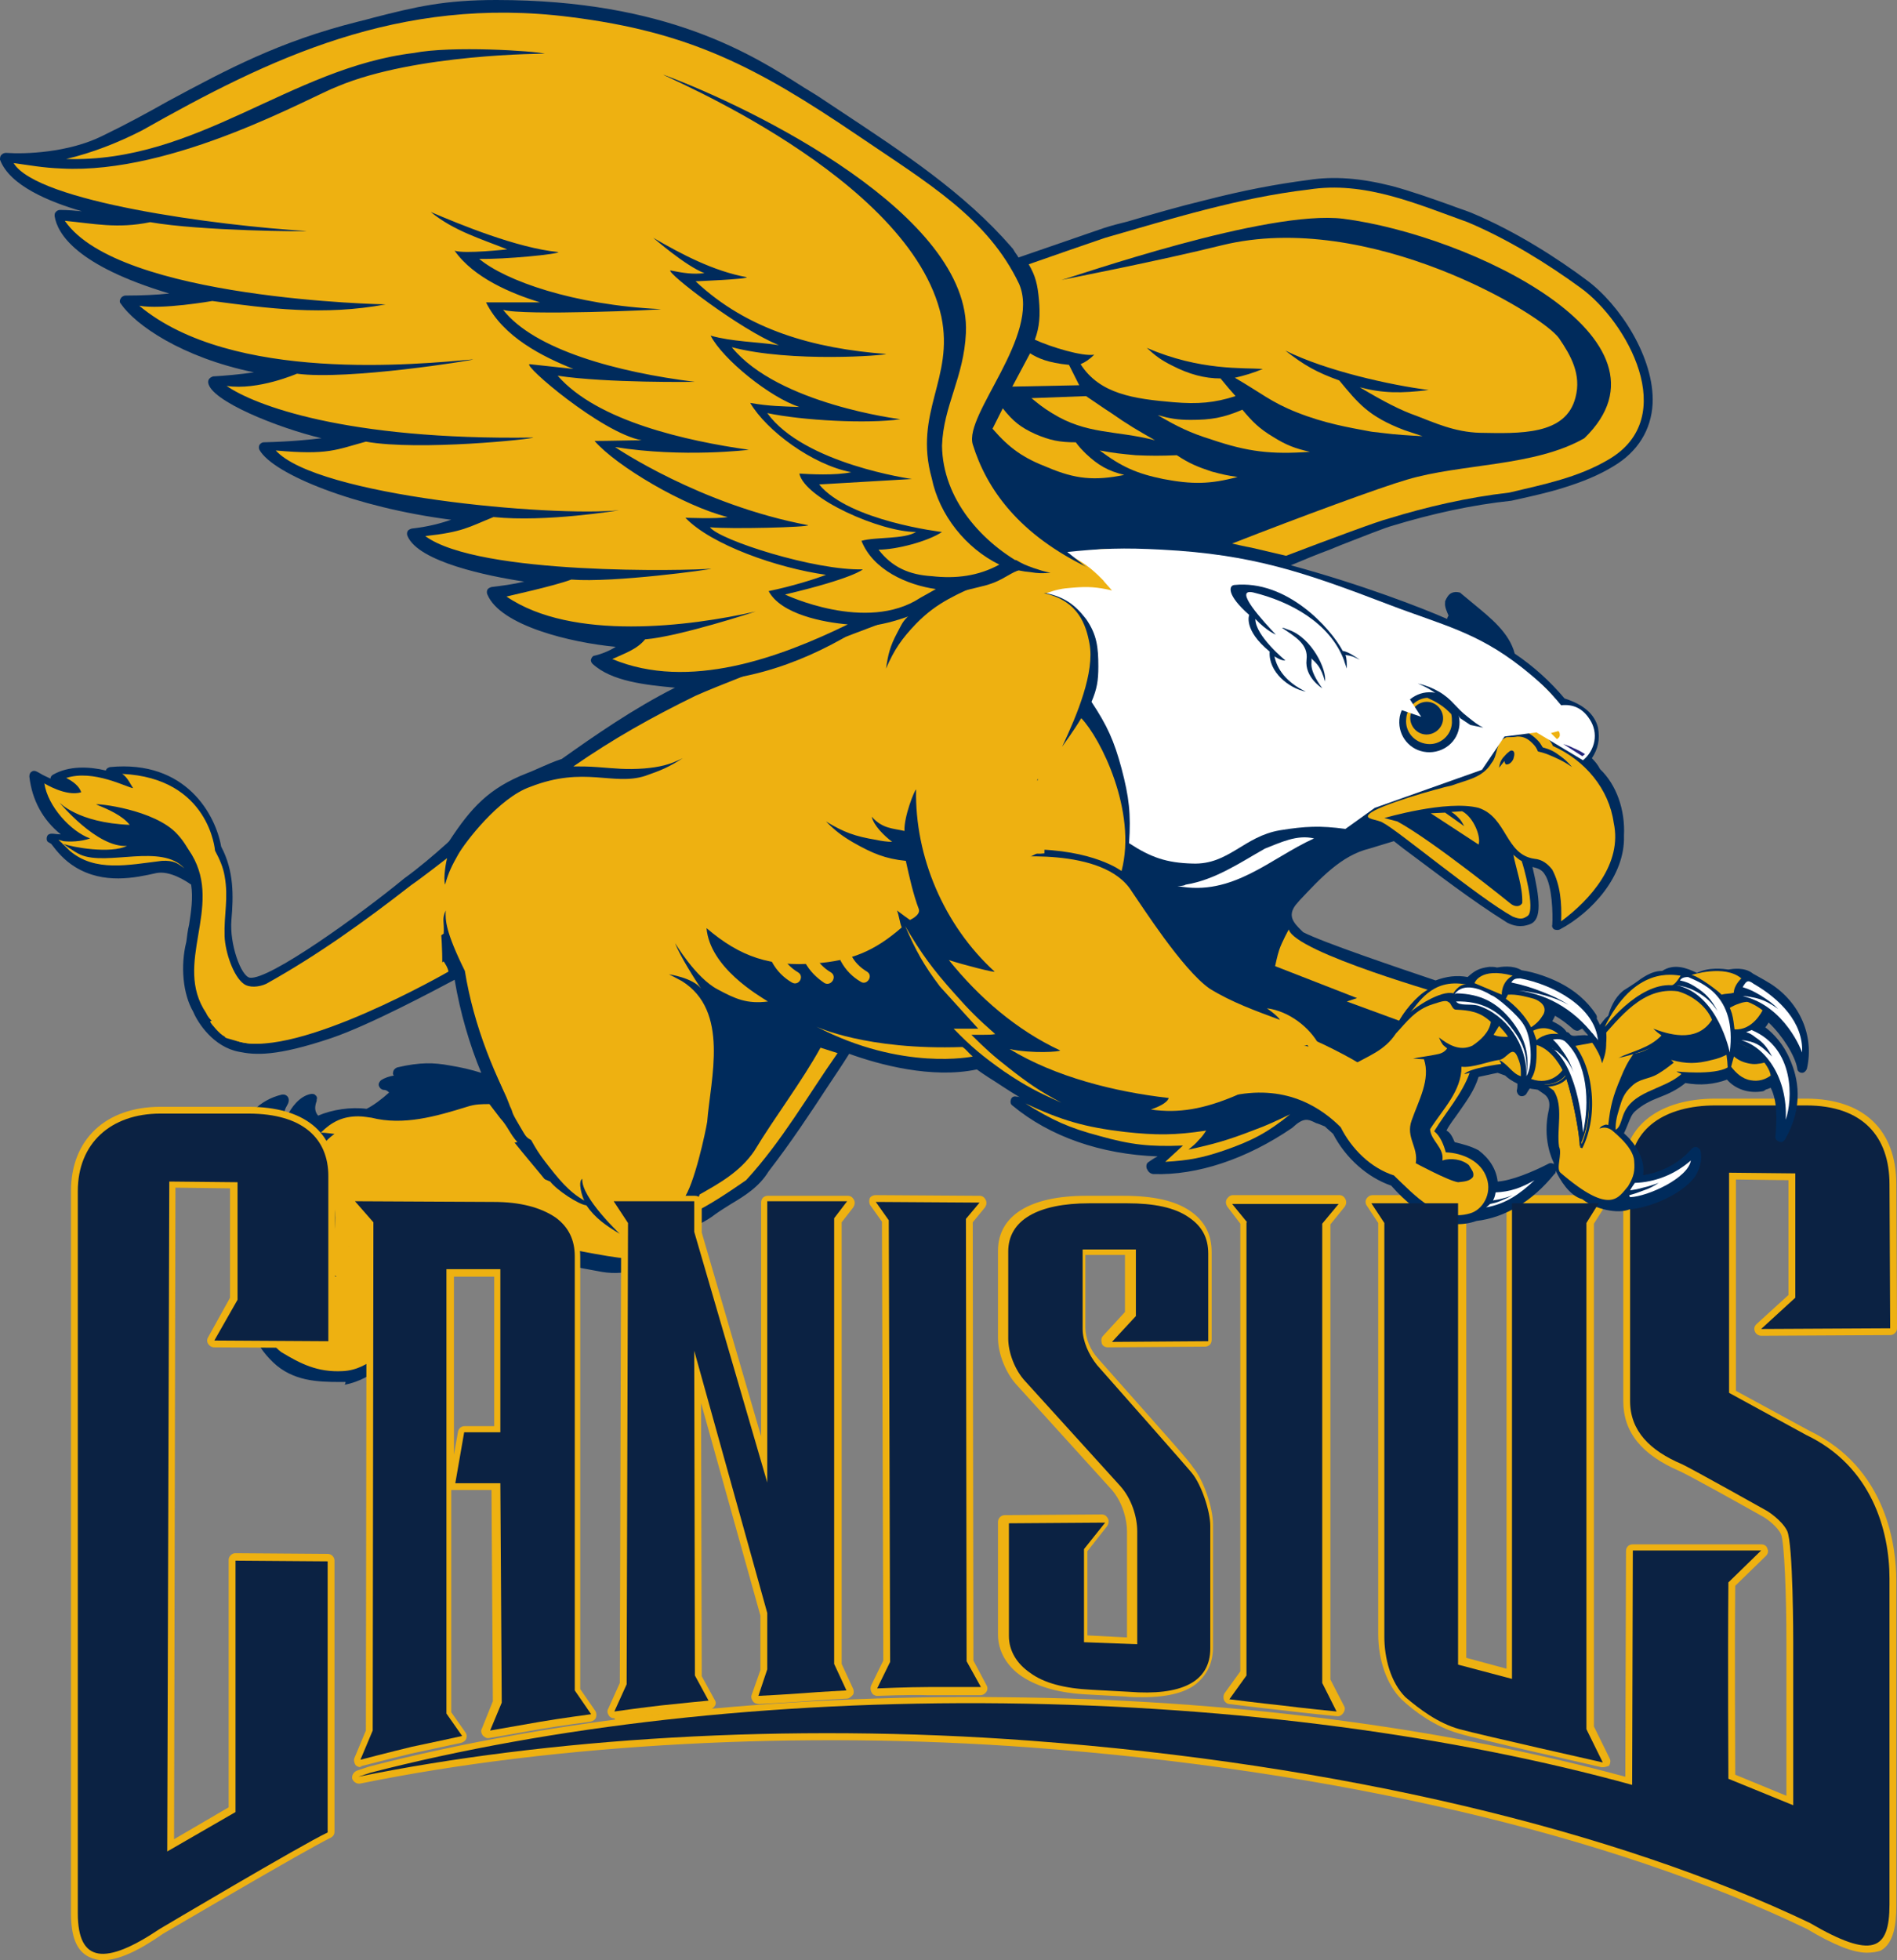 <svg xmlns="http://www.w3.org/2000/svg" width="152" height="157" viewBox="0 0 152 157" fill="none"><rect x="0" y="0" width="152" height="157" fill="#808080" stroke="none"/><g clip-path="url(#clip0)"><path d="M128.098 96.213L127.113 97.792V138.334L128.426 141.001C128.426 141.001 118.745 138.824 116.94 138.334C115.19 137.844 113.713 136.702 112.619 135.776C111.416 134.579 110.923 132.62 110.923 130.988V97.846L109.884 96.268H116.83V133.219L121.151 134.362V96.268L128.098 96.213Z" fill="#EEB111"></path><path d="M128.426 141.545C128.371 141.545 128.371 141.545 128.317 141.545C127.934 141.436 118.581 139.368 116.83 138.824C114.971 138.28 113.33 137.082 112.291 136.103C111.142 134.96 110.431 133.001 110.431 130.879V97.955L109.501 96.54C109.392 96.377 109.392 96.159 109.501 95.996C109.611 95.833 109.775 95.724 109.994 95.724H116.94C117.104 95.724 117.213 95.778 117.323 95.887C117.432 95.996 117.487 96.105 117.487 96.268V132.783L120.714 133.654V96.268C120.714 96.105 120.769 95.996 120.878 95.887C120.987 95.778 121.097 95.724 121.261 95.724H128.153C128.371 95.724 128.535 95.833 128.645 95.996C128.754 96.159 128.754 96.377 128.645 96.54L127.715 98.009V138.28L128.973 140.837C129.082 141.001 129.028 141.273 128.918 141.436C128.754 141.49 128.59 141.545 128.426 141.545ZM110.923 96.758L111.416 97.465C111.47 97.574 111.525 97.683 111.525 97.792V130.933C111.525 132.783 112.072 134.416 113.056 135.341C113.986 136.212 115.463 137.3 117.104 137.79C118.471 138.171 124.816 139.64 127.442 140.239L126.621 138.552C126.566 138.497 126.566 138.389 126.566 138.334V97.792C126.566 97.683 126.621 97.574 126.676 97.52L127.168 96.758H121.808V134.307C121.808 134.47 121.753 134.634 121.589 134.742C121.48 134.851 121.261 134.851 121.097 134.851L116.776 133.708C116.557 133.654 116.393 133.436 116.393 133.164V96.758H110.923Z" fill="#EEB111"></path><path d="M130.778 142.96L130.833 124.185H141.115L138.49 126.743C138.435 133.055 138.49 142.47 138.49 142.47L143.686 144.592V131.477C143.686 131.477 143.686 123.586 143.194 122.607C142.756 121.736 141.608 121.029 141.608 121.029C141.608 121.029 135.591 117.655 134.771 117.274C132.2 116.185 130.614 114.607 130.614 112.213V110.852V93.601C130.723 90.445 133.349 88.54 137.451 88.54H144.725C149.265 88.54 151.398 91.044 151.398 94.853L151.453 106.39L141.115 106.444L143.85 103.941V93.982L138.545 93.928V111.56L144.725 114.934C149.976 117.437 151.398 122.607 151.398 126.416V152.538C151.398 156.238 150.031 156.946 144.999 154.007C129.465 146.606 107.368 141.273 82.591 139.423C62.955 137.953 43.647 139.259 28.715 142.307L29.7 141.98C44.085 138.28 61.588 136.212 80.458 136.429C99.218 136.647 116.557 139.042 130.778 142.96Z" fill="#EEB111"></path><path d="M149.593 156.401C148.499 156.401 146.968 155.803 144.78 154.497C129.028 146.932 106.931 141.763 82.646 139.967C64.213 138.606 44.632 139.64 28.88 142.851C28.606 142.905 28.332 142.742 28.223 142.47C28.168 142.198 28.332 141.926 28.606 141.817L29.59 141.49C44.577 137.627 62.189 135.722 80.512 135.94C98.398 136.103 115.573 138.334 130.231 142.307L130.286 124.24C130.286 123.913 130.505 123.695 130.833 123.695H141.116C141.334 123.695 141.553 123.804 141.608 124.022C141.717 124.24 141.662 124.457 141.498 124.62L139.037 127.015C138.982 132.566 139.037 140.348 139.037 142.144L143.139 143.831V131.532C143.139 127.722 142.975 123.478 142.702 122.879C142.428 122.28 141.608 121.682 141.334 121.519C139.693 120.593 135.208 118.09 134.552 117.818C131.544 116.512 130.067 114.716 130.067 112.213V93.601C130.176 90.118 133.021 87.996 137.451 87.996H144.725C149.32 87.996 151.945 90.499 151.945 94.853L152 106.39C152 106.553 151.945 106.662 151.836 106.771C151.727 106.88 151.617 106.934 151.453 106.934L141.116 106.989C140.897 106.989 140.678 106.825 140.623 106.662C140.514 106.444 140.569 106.227 140.733 106.063L143.303 103.723V94.526L139.092 94.472V111.397L144.999 114.607C151.234 117.6 151.945 123.967 151.945 126.58V152.701C151.945 154.007 151.781 155.64 150.687 156.238C150.359 156.347 149.976 156.401 149.593 156.401ZM66.401 138.334C71.816 138.334 77.285 138.552 82.646 138.933C107.095 140.783 129.301 145.953 145.218 153.572C147.843 155.095 149.429 155.585 150.14 155.204C150.633 154.932 150.851 154.061 150.851 152.592V126.471C150.851 124.076 150.25 118.199 144.507 115.478L138.271 112.104C138.107 111.995 137.998 111.832 137.998 111.614V93.819C137.998 93.656 138.053 93.547 138.162 93.438C138.271 93.329 138.381 93.275 138.545 93.275L143.85 93.329C144.124 93.329 144.397 93.601 144.397 93.874V103.832C144.397 103.995 144.343 104.104 144.233 104.213L142.538 105.791H150.906L150.851 94.799C150.851 91.044 148.718 89.03 144.725 89.03H137.451C133.622 89.03 131.216 90.772 131.161 93.601V112.213C131.161 114.226 132.364 115.641 134.99 116.784C135.81 117.165 141.662 120.43 141.881 120.539C142.045 120.648 143.194 121.41 143.686 122.335C144.178 123.369 144.233 129.573 144.233 131.477V144.592C144.233 144.756 144.124 144.919 144.014 145.028C143.905 145.137 143.686 145.137 143.522 145.082L138.326 142.96C138.107 142.851 137.998 142.688 137.998 142.47C137.998 142.361 137.943 133.001 137.998 126.743C137.998 126.58 138.053 126.471 138.162 126.362L139.803 124.784H131.38L131.325 143.014C131.325 143.177 131.27 143.341 131.106 143.45C130.997 143.558 130.778 143.613 130.614 143.558C115.901 139.477 98.562 137.246 80.458 137.083C68.753 136.974 57.321 137.681 46.71 139.259C53.11 138.606 59.728 138.334 66.401 138.334Z" fill="#EEB111"></path><path d="M130.778 142.96L130.833 124.185H141.115L138.49 126.743C138.435 133.055 138.49 142.47 138.49 142.47L143.686 144.592V131.477C143.686 131.477 143.686 123.586 143.194 122.607C142.756 121.736 141.608 121.029 141.608 121.029C141.608 121.029 135.591 117.655 134.771 117.274C132.2 116.185 130.614 114.607 130.614 112.213V110.852V93.601C130.723 90.445 133.349 88.54 137.451 88.54H144.725C149.265 88.54 151.398 91.044 151.398 94.853L151.453 106.39L141.115 106.444L143.85 103.941V93.982L138.545 93.928V111.56L144.725 114.934C149.976 117.437 151.398 122.607 151.398 126.416V152.538C151.398 156.238 150.031 156.946 144.999 154.007C129.465 146.606 107.368 141.273 82.591 139.423C62.955 137.953 43.647 139.259 28.715 142.307L29.7 141.98C44.085 138.28 61.588 136.212 80.458 136.429C99.218 136.647 116.557 139.042 130.778 142.96Z" fill="#0B2243"></path><path d="M102.117 45.331C103.813 44.678 105.727 43.916 107.368 43.263C109.392 42.447 111.033 41.794 111.416 41.685C114.369 40.76 117.651 39.998 120.987 39.617C122.41 39.291 123.777 38.964 125.144 38.583C126.512 38.148 127.824 37.658 129.082 36.896C135.154 33.305 130.45 25.305 126.895 22.693C124.215 20.734 120.987 18.775 117.76 17.36C115.682 16.652 113.604 15.782 111.47 15.237C109.337 14.693 107.149 14.367 104.852 14.748C102.063 15.074 99.273 15.673 96.593 16.38C93.858 17.088 91.178 17.904 88.498 18.666L81.388 21.115C81.169 20.734 80.95 20.407 80.731 20.081C76.41 15.074 70.667 11.591 65.362 8.054C61.533 5.714 54.805 0.435 39.764 0.381C35.115 0.381 32.927 1.088 28.715 2.122C20.238 4.245 15.643 7.619 8.314 11.265C5.524 12.68 1.914 12.789 0.383 12.625C1.586 15.836 9.517 17.251 10.447 17.414C8.369 17.632 6.728 17.305 4.759 17.251C5.087 19.101 7.712 21.659 15.698 23.781C15.698 23.781 12.799 24.162 10.009 24.162C11.158 25.795 15.424 28.897 22.425 29.822C21.113 30.312 18.597 30.529 17.065 30.638C17.175 32.053 24.558 34.828 27.457 35.1C27.457 35.1 26.91 35.699 21.003 35.917C22.043 37.713 29.208 40.706 37.85 41.522C36.373 42.012 35.334 42.556 32.927 42.828C33.802 44.787 40.147 46.039 43.647 46.42C42.335 47.018 40.913 47.291 39.272 47.454C40.256 49.903 46.656 51.263 50.156 51.426C49.883 52.079 48.242 52.678 47.586 52.841C49.117 54.202 51.907 54.419 54.204 54.637C54.751 54.637 55.298 54.637 55.845 54.637L55.024 54.964C51.469 56.651 48.242 58.882 45.069 61.113C44.03 61.44 43.374 61.821 42.28 62.256C39.217 63.508 37.85 65.086 36.209 67.589C35.005 68.623 33.802 69.711 32.544 70.636C30.137 72.65 21.824 78.908 19.909 78.691C18.761 78.527 17.886 75.48 18.05 73.629C18.214 71.942 18.323 69.874 17.284 67.915C17.284 67.915 16.299 61.059 8.806 61.821C9.353 62.147 9.572 62.256 9.791 62.637C8.369 61.875 6.071 61.44 4.43 62.365C5.032 62.582 5.853 63.127 5.962 63.399C4.868 63.453 2.735 62.093 2.735 62.201C3.008 64.324 4.157 66.174 6.181 67.262C5.579 67.317 4.595 67.317 4.102 67.262C4.649 67.97 5.196 68.623 6.071 69.222C8.095 70.528 10.283 70.092 12.252 69.711C13.729 69.385 15.479 70.8 15.479 70.8C15.807 72.487 15.315 74.065 15.151 75.697C14.713 77.384 14.823 79.561 15.698 81.031C16.135 82.064 17.339 83.697 19.034 83.969C20.183 84.187 21.769 84.35 26.254 82.881C29.864 81.683 36.592 77.983 36.592 77.983C37.029 80.922 37.959 84.187 39.217 86.799C37.904 86.309 37.084 86.146 35.826 85.874C34.677 85.656 33.693 85.656 31.833 86.037C32.38 86.2 32.654 86.364 32.818 86.581C32.216 86.69 31.45 86.527 30.684 87.017C31.177 87.126 31.341 87.289 31.724 87.67C31.067 88.323 30.192 89.03 29.427 89.411C28.114 89.193 26.528 89.466 25.434 90.01C24.504 89.357 24.941 88.486 24.941 88.214C23.957 88.377 23.3 89.792 23.3 89.792C23.3 89.792 22.535 89.955 22.371 89.847C21.988 89.302 22.808 88.268 22.59 88.268C20.894 88.704 19.8 89.955 19.198 91.697C18.487 93.928 19.253 95.833 20.949 97.465C21.933 98.445 22.863 98.934 24.066 99.152C23.683 99.914 23.355 100.73 23.3 101.655C23.082 101.71 22.644 101.873 22.644 101.873C22.644 101.873 22.261 100.567 22.754 98.989C20.238 99.805 20.402 103.832 20.402 103.832C20.073 105.9 20.566 107.478 22.097 108.948C23.683 110.471 25.762 110.363 27.567 110.417C29.645 110.036 30.739 108.512 32.654 107.859C33.802 107.478 34.568 106.444 34.732 105.247C35.224 103.723 34.294 101.819 34.841 100.241C35.06 99.642 34.951 99.261 35.224 98.662C39.49 99.751 43.921 100.567 48.297 101.383C50.375 101.764 52.235 100.839 53.657 99.588C53.985 99.098 54.368 98.281 54.368 98.281C55.462 97.792 56.282 97.411 57.048 96.812C58.415 95.778 60.166 95.125 61.205 93.438C63.666 90.227 65.526 87.126 67.823 83.751C70.831 84.894 74.933 85.819 78.27 85.058C79.09 85.547 81.497 87.343 83.302 88.159C82.7 88.268 81.278 88.105 81.278 88.105C84.724 90.989 89.319 92.186 93.804 92.132C93.475 92.622 92.71 92.894 92.217 93.275C92.163 93.438 92.327 93.493 92.382 93.493C96.21 93.601 100.094 91.969 103.211 89.847C104.743 88.54 105.18 89.411 106.329 89.738C106.602 89.955 106.876 90.173 107.149 90.445C108.079 92.241 109.775 93.819 111.689 94.472C113.385 96.431 115.682 98.173 118.198 97.248C120.605 96.975 122.683 95.506 124.16 93.601C122.847 94.309 120.659 95.18 119.565 95.071C119.565 94.037 119.073 93.112 118.198 92.459C117.596 92.078 116.885 91.914 116.174 91.805C115.955 91.316 115.737 90.826 115.299 90.391C116.174 88.758 117.596 87.506 118.034 85.711C118.69 85.547 119.237 85.493 119.948 85.33L120.714 85.656C120.987 85.928 121.316 86.2 121.863 86.364C121.917 86.636 121.808 87.289 121.808 87.289C121.808 87.289 122.136 86.799 122.3 86.581C122.519 86.69 122.847 86.799 123.175 86.799C123.394 86.962 123.613 87.071 123.832 87.234C124.269 87.561 124.488 88.159 124.324 88.867C123.777 91.207 124.707 92.84 124.707 92.84C124.707 92.84 125.582 95.071 126.84 95.288C127.824 96.105 129.629 96.431 130.34 96.05C132.31 95.941 136.357 94.2 135.755 91.86C134.552 93.329 132.802 94.091 131.052 94.2C131.653 92.731 130.505 91.153 129.52 90.445C130.122 89.792 130.012 88.921 130.778 88.268C132.036 87.126 133.677 87.071 134.935 85.874C136.193 86.146 137.342 86.037 138.49 85.547C139.092 86.418 140.131 86.799 141.17 86.581C141.444 86.472 141.772 86.418 141.991 86.2C142.811 87.452 142.702 89.139 142.592 90.663C145.218 86.037 141.663 82.228 140.569 82.01C141.116 81.629 141.17 81.629 141.498 80.922C142.756 81.956 144.124 83.915 144.343 85.221C144.89 82.718 143.796 80.269 141.608 78.854C141.116 78.582 140.623 78.255 140.131 78.037C139.584 77.493 138.435 77.765 138.435 77.765C138.435 77.765 136.849 77.439 135.974 78.092C135.099 77.656 134.114 77.276 133.294 77.874C132.145 77.82 131.216 78.908 130.286 79.398C129.684 79.888 129.411 80.65 129.192 81.303C128.809 81.629 128.535 82.119 128.153 82.5L127.387 83.044C127.332 83.044 127.277 83.098 127.223 83.098C126.566 82.99 125.91 83.371 125.418 82.772H125.254C125.144 82.119 123.613 81.683 123.613 81.683C123.613 81.683 124.597 81.031 124.105 80.377C124.871 80.758 125.582 81.194 126.348 81.901L127.496 81.248C126.785 80.214 125.801 79.398 124.707 78.854C123.886 78.418 122.683 78.037 121.753 77.929C121.042 77.439 119.894 77.765 119.894 77.765C119.894 77.765 119.511 77.656 119.347 77.711C118.526 77.82 118.253 77.983 117.706 78.582C116.666 78.364 115.846 78.527 115.026 78.854C112.564 78.037 105.782 75.806 104.141 74.936C103.758 74.555 102.391 73.629 103.485 72.215C105.18 70.364 107.04 68.188 109.611 67.589L111.799 66.936C114.916 69.276 117.76 71.507 120.987 73.521C121.425 73.738 121.917 73.847 122.519 73.629C123.394 73.249 122.574 70.092 122.3 68.949C122.902 69.004 123.722 69.113 124.16 69.766C124.98 70.909 124.816 74.065 124.816 74.065C127.387 72.704 129.848 69.874 129.739 66.882C129.848 65.086 129.301 63.072 127.934 61.821C127.715 61.385 127.387 61.004 127.059 60.732C127.66 59.97 127.934 59.317 127.715 58.338C127.387 57.14 126.293 56.542 125.144 56.215C123.996 54.8 122.574 53.549 120.987 52.515C120.55 50.392 118.307 49.086 116.776 47.726C116.448 47.617 116.229 47.835 116.12 48.161C116.065 48.542 116.502 49.25 116.502 49.25C116.338 49.358 116.284 49.522 116.284 49.739C116.284 49.957 116.393 50.066 116.502 50.175C115.627 49.794 109.283 47.182 102.117 45.331Z" fill="#002B5C"></path><path d="M27.676 110.689H27.239C25.488 110.689 23.465 110.635 21.878 109.111C20.292 107.587 19.691 105.846 20.073 103.669C20.073 103.234 20.073 99.86 22.206 98.662C21.714 98.39 21.222 98.009 20.785 97.574C18.815 95.615 18.214 93.601 18.925 91.37C19.581 89.357 20.785 88.105 22.589 87.67C22.644 87.67 22.699 87.67 22.753 87.67C22.863 87.67 23.027 87.778 23.082 87.887C23.191 88.105 23.136 88.323 22.972 88.595C22.863 88.758 22.753 89.085 22.753 89.302C22.863 89.302 22.972 89.302 23.082 89.248C23.3 88.812 23.957 87.778 24.941 87.615C25.051 87.615 25.215 87.615 25.27 87.724C25.379 87.778 25.434 87.942 25.379 88.051C25.379 88.105 25.379 88.214 25.324 88.323C25.215 88.704 25.215 89.03 25.488 89.357C26.637 88.867 28.114 88.649 29.372 88.812C29.919 88.54 30.575 88.051 31.177 87.506C31.013 87.343 30.903 87.289 30.684 87.289C30.52 87.234 30.411 87.126 30.356 86.962C30.302 86.799 30.411 86.636 30.52 86.527C30.849 86.309 31.231 86.2 31.559 86.146C31.505 86.091 31.45 85.983 31.505 85.874C31.505 85.711 31.669 85.547 31.833 85.493C33.693 85.058 34.787 85.112 35.99 85.33C36.974 85.493 37.685 85.656 38.561 85.928C37.631 83.697 36.865 81.085 36.428 78.473C34.787 79.344 29.59 82.119 26.527 83.153C22.152 84.622 20.456 84.513 19.144 84.241C17.12 83.86 15.862 81.956 15.479 81.031C14.659 79.616 14.44 77.384 14.932 75.425C14.987 74.99 15.041 74.5 15.151 74.065C15.315 72.976 15.479 71.942 15.315 70.854C14.932 70.582 13.619 69.711 12.525 69.929C10.83 70.31 8.314 70.854 6.017 69.439C5.141 68.895 4.594 68.242 4.102 67.589L3.829 67.426C3.719 67.317 3.719 67.099 3.774 66.99C3.829 66.827 3.993 66.773 4.157 66.773C4.321 66.773 4.594 66.827 4.868 66.827C3.446 65.684 2.571 64.106 2.352 62.201C2.352 62.038 2.407 61.875 2.516 61.82C2.735 61.657 2.899 61.766 3.282 61.984C3.446 62.093 3.719 62.201 4.048 62.365C4.048 62.201 4.157 62.093 4.266 62.038C5.524 61.331 7.11 61.385 8.478 61.712C8.533 61.548 8.642 61.494 8.806 61.44C14.932 60.841 17.284 65.303 17.721 67.807C18.761 69.766 18.706 71.779 18.542 73.684C18.378 75.589 19.308 78.201 20.019 78.309C21.55 78.527 28.879 73.249 32.38 70.364C33.583 69.494 34.732 68.514 35.826 67.534L35.99 67.371C37.74 64.705 39.162 63.127 42.225 61.929C42.663 61.766 42.991 61.603 43.374 61.44C43.866 61.222 44.358 61.004 45.015 60.786C47.695 58.882 50.758 56.759 54.094 55.072H53.985C51.742 54.855 49.008 54.583 47.476 53.168C47.367 53.059 47.312 52.896 47.367 52.787C47.421 52.624 47.531 52.515 47.64 52.515C48.132 52.406 48.843 52.134 49.336 51.807C45.781 51.481 40.092 50.12 39.053 47.617C38.998 47.508 38.998 47.345 39.053 47.236C39.108 47.127 39.217 47.073 39.381 47.018C40.256 46.91 41.131 46.801 42.007 46.583C39.108 46.148 33.529 45.005 32.654 42.937C32.599 42.828 32.599 42.665 32.654 42.556C32.708 42.447 32.818 42.393 32.982 42.338C34.404 42.175 35.334 41.903 36.154 41.631C28.497 40.651 21.878 37.985 20.785 36.026C20.73 35.917 20.73 35.754 20.785 35.645C20.839 35.536 21.003 35.427 21.113 35.427C23.355 35.373 24.832 35.209 25.762 35.1C22.316 34.284 16.846 32.108 16.682 30.638C16.682 30.529 16.682 30.421 16.792 30.312C16.901 30.203 16.956 30.203 17.065 30.148C18.05 30.094 19.253 29.985 20.347 29.822C14.549 28.625 10.83 26.012 9.681 24.326C9.572 24.217 9.572 24.053 9.681 23.89C9.736 23.781 9.9 23.672 10.064 23.672C11.322 23.672 12.58 23.618 13.565 23.509C6.126 21.278 4.594 18.72 4.376 17.305C4.376 17.197 4.376 17.033 4.485 16.979C4.54 16.87 4.704 16.816 4.813 16.816C5.415 16.816 6.017 16.87 6.564 16.924C3.938 16.163 0.766 14.857 0 12.789C0 12.68 0 12.517 0.109 12.408C0.219 12.299 0.328 12.244 0.492 12.244C1.969 12.353 5.47 12.244 8.204 10.884C10.119 9.959 11.814 9.034 13.455 8.108C18.214 5.551 22.371 3.32 28.661 1.741C29.098 1.633 29.536 1.524 29.919 1.415C33.31 0.544 35.607 0 39.764 0C53.493 0 60.33 4.408 64.432 7.02C64.869 7.292 65.252 7.51 65.58 7.728C66.237 8.163 66.893 8.598 67.549 9.034C72.308 12.19 77.231 15.401 81.059 19.809C81.059 19.809 81.059 19.863 81.114 19.863L81.223 20.026C81.333 20.244 81.497 20.407 81.606 20.625L88.389 18.285C89.045 18.067 89.701 17.904 90.358 17.741C92.381 17.142 94.46 16.544 96.484 16.054C99.656 15.237 102.281 14.748 104.797 14.421C106.876 14.095 109.009 14.258 111.58 14.911C113.166 15.346 114.697 15.89 116.229 16.435C116.776 16.652 117.323 16.816 117.87 17.033C121.534 18.557 124.925 20.788 127.113 22.421C129.793 24.38 132.583 28.679 132.419 32.325C132.309 34.447 131.216 36.189 129.301 37.332C128.153 38.039 126.84 38.583 125.254 39.073C124.05 39.454 122.792 39.726 121.589 39.998L121.097 40.107C117.979 40.434 114.752 41.141 111.525 42.121C111.087 42.23 109.009 43.046 107.477 43.644L106.548 44.025C105.508 44.406 104.469 44.842 103.43 45.277C109.064 46.801 113.986 48.705 115.955 49.576C115.955 49.467 116.01 49.413 116.065 49.304C115.955 49.032 115.737 48.596 115.791 48.27C115.791 48.216 115.791 48.216 115.791 48.161C115.901 47.889 116.065 47.617 116.284 47.508C116.502 47.399 116.721 47.399 116.94 47.454C116.995 47.454 117.049 47.508 117.104 47.563C117.432 47.835 117.76 48.107 118.088 48.379C119.401 49.467 120.933 50.664 121.37 52.352C122.902 53.385 124.214 54.583 125.363 55.943C126.895 56.433 127.77 57.195 128.043 58.283C128.207 59.263 128.043 59.97 127.551 60.732C127.824 61.004 128.043 61.276 128.207 61.603C129.52 62.854 130.231 64.868 130.122 66.936C130.231 70.147 127.551 73.085 124.98 74.446C124.871 74.5 124.707 74.5 124.543 74.446C124.433 74.391 124.324 74.228 124.379 74.065C124.433 73.249 124.379 70.909 123.777 70.038C123.558 69.657 123.23 69.548 122.792 69.439C123.394 71.997 123.558 73.629 122.628 74.01C121.808 74.337 121.206 74.119 120.769 73.902C117.815 72.051 115.244 70.038 112.455 67.97L111.689 67.371L109.72 67.97C107.477 68.514 105.782 70.364 104.141 72.106L103.813 72.487C103.157 73.357 103.649 73.902 104.25 74.5C104.305 74.555 104.36 74.609 104.415 74.663C106.001 75.48 111.963 77.493 115.026 78.527C115.901 78.201 116.721 78.092 117.596 78.255C118.143 77.765 118.471 77.548 119.347 77.439C119.565 77.439 119.784 77.439 119.948 77.493C120.276 77.439 121.206 77.276 121.917 77.711C123.011 77.874 124.16 78.309 124.925 78.691C126.129 79.289 127.168 80.16 127.879 81.248C127.934 81.357 127.988 81.466 127.934 81.575C127.934 81.683 127.824 81.792 127.715 81.847L126.566 82.5C126.402 82.609 126.238 82.554 126.074 82.445C125.582 82.01 125.09 81.629 124.597 81.357C124.543 81.52 124.433 81.683 124.379 81.792C124.816 82.01 125.308 82.282 125.527 82.663C125.637 82.663 125.691 82.718 125.746 82.772C125.91 82.99 126.074 82.99 126.512 82.935C126.73 82.935 126.949 82.881 127.168 82.935C127.168 82.935 127.168 82.935 127.223 82.935L127.879 82.445C128.043 82.282 128.153 82.119 128.317 81.956C128.481 81.738 128.645 81.52 128.864 81.357C129.028 80.758 129.356 79.942 130.012 79.398L130.067 79.344C130.34 79.18 130.669 78.963 130.997 78.745C131.598 78.309 132.309 77.765 133.185 77.765C134.114 77.167 135.099 77.493 135.974 77.929C136.904 77.439 138.107 77.602 138.49 77.656C138.818 77.602 139.803 77.439 140.459 77.983C140.733 78.146 141.061 78.309 141.334 78.473C141.498 78.582 141.717 78.691 141.881 78.799C144.233 80.323 145.382 82.99 144.78 85.602C144.725 85.765 144.561 85.928 144.397 85.928C144.178 85.928 144.014 85.765 144.014 85.602C143.85 84.568 142.811 82.935 141.717 81.901C141.608 82.064 141.553 82.173 141.444 82.282C142.1 82.772 142.92 83.643 143.413 84.84C144.069 86.309 144.561 88.595 143.03 91.261C142.92 91.425 142.756 91.533 142.538 91.425C142.373 91.37 142.209 91.207 142.264 90.989C142.373 89.629 142.428 88.214 141.881 87.126C141.772 87.18 141.717 87.18 141.608 87.234C141.553 87.234 141.444 87.289 141.389 87.343C141.334 87.343 141.334 87.398 141.28 87.398C140.131 87.615 139.037 87.234 138.381 86.472C137.341 86.853 136.248 86.962 135.044 86.745C134.388 87.289 133.677 87.615 132.966 87.887C132.255 88.159 131.598 88.486 131.051 88.976C130.723 89.248 130.614 89.629 130.45 90.01C130.34 90.282 130.231 90.554 130.122 90.772C130.942 91.479 131.872 92.785 131.653 94.146C133.185 93.874 134.552 93.166 135.536 92.023C135.646 91.914 135.81 91.86 135.919 91.86C136.083 91.914 136.193 92.023 136.248 92.132C136.412 92.84 136.248 93.547 135.81 94.254C134.661 95.778 132.036 96.758 130.559 96.867C129.629 97.248 127.824 96.867 126.785 96.05C125.746 95.778 124.98 94.472 124.652 93.765C124.652 93.874 124.652 93.982 124.543 94.037C122.792 96.213 120.605 97.52 118.307 97.792C116.119 98.554 113.822 97.628 111.47 94.962C109.556 94.309 107.806 92.731 106.821 90.826C106.602 90.608 106.384 90.445 106.165 90.227C105.891 90.118 105.673 90.01 105.454 89.955C104.797 89.629 104.469 89.466 103.539 90.336C99.875 92.84 95.937 94.146 92.436 94.037C92.272 94.037 92.053 93.928 91.944 93.71C91.835 93.547 91.834 93.384 91.889 93.221C91.944 93.166 91.944 93.112 92.053 93.057C92.217 92.948 92.436 92.785 92.655 92.676C92.71 92.676 92.71 92.622 92.764 92.622C88.225 92.459 84.122 91.044 81.114 88.54C80.95 88.431 80.95 88.214 81.005 88.051C81.059 87.887 81.223 87.778 81.442 87.833C81.497 87.833 81.606 87.833 81.716 87.887C80.786 87.343 79.856 86.69 79.145 86.255C78.817 86.037 78.489 85.819 78.27 85.656C74.66 86.418 70.448 85.275 68.042 84.404C67.495 85.275 66.948 86.091 66.401 86.908C64.869 89.248 63.393 91.479 61.588 93.819C60.822 95.071 59.673 95.778 58.579 96.431C58.142 96.703 57.704 96.975 57.321 97.248C56.556 97.846 55.681 98.227 54.696 98.662C54.587 98.934 54.313 99.479 54.04 99.86C54.04 99.914 53.985 99.914 53.985 99.969C52.125 101.601 50.211 102.2 48.242 101.873C44.358 101.166 39.873 100.349 35.498 99.261C35.443 99.424 35.443 99.588 35.388 99.751C35.334 99.969 35.334 100.241 35.224 100.513C35.005 101.275 35.06 102.036 35.169 102.907C35.279 103.778 35.388 104.649 35.115 105.465C34.896 106.88 33.966 107.968 32.763 108.349C31.942 108.621 31.341 109.056 30.63 109.492C29.755 110.09 28.825 110.689 27.621 110.907C27.731 110.689 27.676 110.689 27.676 110.689ZM22.261 99.642C20.785 100.785 20.894 103.669 20.894 103.669C20.894 103.723 20.894 103.723 20.894 103.778C20.566 105.737 21.058 107.206 22.48 108.567C23.847 109.873 25.543 109.873 27.239 109.927H27.621C28.661 109.71 29.481 109.22 30.302 108.676C31.013 108.186 31.724 107.75 32.654 107.424C33.583 107.097 34.294 106.227 34.458 105.138V105.084C34.677 104.431 34.568 103.615 34.458 102.798C34.349 101.873 34.24 100.948 34.513 100.023C34.568 99.805 34.623 99.588 34.623 99.424C34.677 99.098 34.732 98.771 34.896 98.39C35.005 98.227 35.169 98.118 35.388 98.173C39.819 99.315 44.468 100.186 48.406 100.894C50.047 101.22 51.742 100.621 53.383 99.207C53.657 98.717 53.985 98.009 54.04 98.009C54.094 97.9 54.149 97.846 54.258 97.792C55.243 97.356 56.118 96.921 56.884 96.377C57.321 96.05 57.759 95.778 58.197 95.506C59.236 94.853 60.275 94.2 60.986 93.112C62.736 90.772 64.213 88.54 65.799 86.2C66.401 85.275 67.002 84.35 67.659 83.425C67.768 83.262 67.987 83.207 68.151 83.262C70.394 84.078 74.769 85.384 78.379 84.568C78.489 84.568 78.598 84.568 78.707 84.622C78.926 84.785 79.309 85.003 79.747 85.33C80.841 86.037 82.427 87.18 83.685 87.724C83.849 87.778 83.958 87.942 83.903 88.159C83.903 88.323 83.74 88.486 83.575 88.54C83.357 88.595 83.083 88.595 82.81 88.595C85.818 90.663 89.701 91.751 93.968 91.697C94.077 91.697 94.241 91.751 94.35 91.914C94.405 92.023 94.405 92.186 94.35 92.35C94.132 92.676 93.803 92.894 93.475 93.112C96.538 93.003 99.984 91.751 103.157 89.574C104.469 88.431 105.235 88.758 105.946 89.139C106.165 89.248 106.384 89.357 106.602 89.411C106.657 89.411 106.712 89.466 106.712 89.466C107.04 89.683 107.313 89.955 107.587 90.227C107.587 90.282 107.642 90.282 107.642 90.336C108.517 92.132 110.158 93.601 111.963 94.146C112.017 94.146 112.072 94.2 112.127 94.254C114.314 96.703 116.338 97.574 118.198 96.921C118.253 96.921 118.253 96.921 118.307 96.921C119.784 96.758 121.261 96.105 122.574 94.962C121.534 95.343 120.44 95.669 119.675 95.561C119.456 95.561 119.292 95.343 119.292 95.18C119.292 94.309 118.854 93.493 118.088 92.948C117.596 92.622 116.885 92.513 116.229 92.35C116.119 92.295 116.01 92.241 115.955 92.132L115.901 92.023C115.737 91.588 115.518 91.207 115.19 90.88C115.08 90.772 115.026 90.554 115.08 90.391C115.408 89.738 115.846 89.139 116.284 88.595C116.94 87.724 117.542 86.853 117.815 85.819C117.87 85.656 117.979 85.547 118.143 85.493C118.526 85.384 118.854 85.33 119.237 85.275C119.511 85.221 119.784 85.166 120.112 85.112C120.167 85.112 120.276 85.112 120.331 85.112L121.097 85.439C121.151 85.439 121.206 85.493 121.261 85.547C121.48 85.765 121.753 86.037 122.191 86.146C122.3 86.2 122.409 86.255 122.409 86.364C122.519 86.364 122.574 86.364 122.683 86.418C122.847 86.527 123.121 86.581 123.449 86.581C123.503 86.581 123.558 86.581 123.613 86.636C123.886 86.799 124.105 86.962 124.324 87.126C124.925 87.561 125.144 88.323 124.98 89.193C124.488 91.37 125.308 92.894 125.308 92.894V92.948C125.527 93.493 126.293 95.016 127.113 95.125C127.168 95.125 127.223 95.18 127.332 95.234C128.262 95.996 129.848 96.213 130.395 95.996C130.45 95.996 130.504 95.941 130.559 95.941C131.872 95.887 134.333 94.962 135.263 93.656C135.372 93.493 135.482 93.329 135.536 93.221C134.388 94.2 132.911 94.799 131.325 94.907C131.161 94.907 131.051 94.853 130.942 94.744C130.833 94.635 130.833 94.472 130.887 94.363C131.38 93.166 130.395 91.751 129.465 91.098C129.356 91.044 129.301 90.935 129.301 90.826C129.301 90.717 129.301 90.608 129.411 90.499C129.629 90.282 129.739 89.955 129.848 89.629C130.012 89.193 130.176 88.704 130.669 88.268C131.325 87.67 132.091 87.343 132.802 87.017C133.513 86.69 134.224 86.418 134.771 85.874C134.88 85.765 134.99 85.765 135.154 85.765C136.357 86.037 137.451 85.928 138.49 85.493C138.654 85.439 138.873 85.493 138.982 85.656C139.475 86.364 140.295 86.69 141.225 86.527C141.334 86.472 141.444 86.472 141.498 86.418C141.662 86.364 141.772 86.309 141.881 86.255C141.991 86.2 142.1 86.146 142.209 86.146C142.319 86.146 142.428 86.255 142.483 86.309C142.92 87.017 143.139 87.833 143.194 88.649C143.467 87.234 143.139 85.983 142.756 85.112C142.1 83.697 141.061 82.772 140.678 82.718C140.514 82.663 140.404 82.554 140.35 82.391C140.295 82.228 140.35 82.064 140.514 81.956L140.678 81.792C141.006 81.52 141.061 81.52 141.28 81.031C141.334 80.922 141.444 80.813 141.553 80.813C141.662 80.758 141.827 80.813 141.881 80.867C142.756 81.575 143.632 82.609 144.178 83.643C144.014 81.956 143.085 80.486 141.553 79.452C141.389 79.344 141.17 79.235 141.006 79.126C140.733 78.963 140.404 78.745 140.131 78.636C140.076 78.636 140.022 78.582 140.022 78.527C139.693 78.201 138.982 78.309 138.709 78.364C138.654 78.364 138.599 78.364 138.545 78.364C138.545 78.364 137.123 78.092 136.412 78.636C136.302 78.745 136.138 78.745 135.974 78.691C135.154 78.309 134.333 77.983 133.677 78.473C133.622 78.527 133.513 78.527 133.403 78.527C132.802 78.473 132.2 78.908 131.598 79.344C131.27 79.561 130.942 79.833 130.614 79.996C130.122 80.432 129.848 81.139 129.684 81.629C129.684 81.683 129.629 81.738 129.575 81.792C129.411 81.956 129.246 82.173 129.028 82.391C128.864 82.609 128.7 82.772 128.535 82.99L128.481 83.044L127.715 83.588C127.66 83.643 127.606 83.643 127.606 83.643C127.496 83.697 127.441 83.697 127.387 83.697C127.332 83.697 127.277 83.697 127.223 83.697C127.059 83.697 126.895 83.697 126.676 83.697C126.238 83.751 125.746 83.806 125.308 83.371H125.254C125.09 83.371 124.925 83.207 124.871 83.044C124.871 82.881 124.16 82.5 123.503 82.282C123.339 82.228 123.23 82.119 123.23 81.956C123.23 81.792 123.285 81.629 123.394 81.575C123.503 81.466 123.832 81.194 123.832 80.976C123.832 80.922 123.832 80.867 123.777 80.813C123.667 80.65 123.667 80.432 123.777 80.323C123.886 80.16 124.105 80.16 124.269 80.214C125.09 80.595 125.746 81.031 126.402 81.629L126.895 81.357C126.293 80.541 125.418 79.888 124.488 79.452C123.777 79.126 122.628 78.691 121.644 78.527C121.589 78.527 121.534 78.473 121.48 78.473C120.933 78.092 120.003 78.364 120.003 78.364C119.948 78.364 119.839 78.364 119.784 78.364C119.62 78.309 119.456 78.309 119.401 78.309C118.69 78.418 118.526 78.527 117.979 79.071C117.87 79.18 117.76 79.235 117.596 79.18C116.721 79.017 115.955 79.071 115.135 79.452C115.026 79.507 114.916 79.507 114.861 79.452C111.744 78.418 105.454 76.296 103.922 75.48C103.868 75.48 103.868 75.425 103.813 75.371C103.758 75.317 103.703 75.262 103.649 75.208C103.211 74.772 101.953 73.629 103.102 72.106L103.485 71.725C105.126 69.929 106.985 67.915 109.447 67.317L111.634 66.664C111.744 66.609 111.908 66.664 112.017 66.718L112.947 67.426C115.682 69.494 118.253 71.453 121.151 73.303C121.48 73.466 121.808 73.575 122.3 73.357C122.355 73.357 122.792 73.031 121.917 69.33L121.972 69.113C121.917 69.004 121.972 68.841 122.081 68.732C122.191 68.623 122.3 68.569 122.409 68.569C123.121 68.623 124.05 68.732 124.543 69.602C125.144 70.528 125.254 72.323 125.254 73.412C127.387 72.051 129.465 69.602 129.356 66.99C129.465 65.086 128.809 63.29 127.66 62.201C127.606 62.147 127.606 62.147 127.551 62.093C127.387 61.766 127.113 61.44 126.785 61.167C126.621 61.004 126.566 60.786 126.73 60.623C127.332 59.916 127.441 59.372 127.332 58.555C127.113 57.739 126.402 57.14 125.09 56.759C125.035 56.759 124.925 56.705 124.871 56.651C123.722 55.236 122.355 54.038 120.823 53.059C120.714 53.005 120.659 52.896 120.659 52.787C120.331 51.263 118.964 50.175 117.651 49.086C117.323 48.814 116.995 48.596 116.721 48.324C116.666 48.324 116.666 48.379 116.666 48.433C116.666 48.651 116.83 48.977 116.995 49.195C117.104 49.358 117.049 49.63 116.885 49.739C116.83 49.794 116.83 49.794 116.83 49.903C116.83 49.957 116.885 50.011 116.885 50.011C116.885 50.066 116.94 50.066 116.94 50.12C117.049 50.283 116.995 50.501 116.885 50.61C116.776 50.719 116.557 50.773 116.393 50.664C115.463 50.12 109.173 47.563 102.008 45.767C101.844 45.712 101.734 45.549 101.68 45.386C101.68 45.222 101.789 45.059 101.953 45.005C103.321 44.461 104.852 43.862 106.274 43.318L107.204 42.937C109.282 42.121 110.869 41.468 111.306 41.359C114.588 40.325 117.815 39.617 120.933 39.291L121.425 39.182C122.683 38.91 123.832 38.638 125.035 38.257C126.566 37.767 127.77 37.277 128.918 36.624C130.669 35.59 131.544 34.121 131.653 32.271C131.817 28.951 129.192 24.924 126.676 23.074C124.488 21.496 121.206 19.319 117.596 17.795C117.049 17.632 116.502 17.414 115.955 17.197C114.479 16.652 112.892 16.108 111.361 15.673C108.9 15.02 106.876 14.857 104.907 15.183C102.391 15.455 99.82 15.999 96.648 16.816C94.624 17.36 92.546 17.958 90.522 18.503C89.865 18.666 89.209 18.884 88.553 19.047L81.442 21.496C81.278 21.55 81.059 21.496 80.95 21.332C80.786 21.06 80.567 20.734 80.403 20.462L80.294 20.298C76.52 15.945 71.652 12.789 67.002 9.687C66.346 9.251 65.69 8.816 65.034 8.381C64.705 8.163 64.268 7.891 63.885 7.673C59.947 5.115 53.274 0.816 39.764 0.816H39.709C35.662 0.816 33.583 1.36 30.192 2.231C29.755 2.34 29.317 2.449 28.879 2.558C22.644 4.081 18.597 6.313 13.838 8.87C12.197 9.741 10.447 10.666 8.587 11.646C6.017 12.897 2.899 13.115 1.094 13.115C2.789 15.564 8.97 16.816 10.502 17.033C10.72 17.033 10.884 17.251 10.884 17.469C10.884 17.686 10.72 17.85 10.502 17.85C9.025 18.013 7.822 17.904 6.509 17.795C6.126 17.741 5.688 17.741 5.306 17.686C5.852 18.938 7.931 21.278 15.807 23.4C15.971 23.455 16.135 23.618 16.135 23.836C16.135 24.053 15.971 24.162 15.752 24.217C15.752 24.217 13.4 24.543 10.884 24.598C12.525 26.285 16.573 28.679 22.48 29.441C22.644 29.441 22.808 29.604 22.808 29.822C22.808 29.985 22.699 30.203 22.535 30.257C21.222 30.747 18.925 30.965 17.721 31.073C19.144 32.108 24.613 34.339 27.567 34.665C27.731 34.665 27.84 34.774 27.895 34.937C27.95 35.1 27.895 35.264 27.785 35.373C27.567 35.59 26.637 36.08 21.878 36.298C23.847 37.985 30.302 40.379 37.904 41.087C38.123 41.087 38.232 41.25 38.287 41.468C38.287 41.685 38.178 41.849 38.014 41.903C37.74 42.012 37.521 42.066 37.248 42.175C36.209 42.556 35.279 42.883 33.638 43.155C35.06 44.461 39.6 45.603 43.702 46.039C43.866 46.039 44.03 46.202 44.085 46.365C44.14 46.529 44.03 46.746 43.866 46.801C42.608 47.345 41.295 47.617 40.037 47.78C41.514 49.576 46.765 50.882 50.266 51.045C50.43 51.045 50.539 51.1 50.594 51.263C50.648 51.372 50.648 51.535 50.594 51.644C50.32 52.243 49.281 52.732 48.515 53.005C49.937 53.821 52.125 54.093 53.985 54.256L54.313 54.311C54.805 54.311 55.352 54.311 55.899 54.311C56.118 54.311 56.282 54.419 56.337 54.637C56.392 54.855 56.282 55.018 56.063 55.127L55.243 55.453C51.633 57.14 48.297 59.48 45.398 61.548C45.343 61.548 45.343 61.603 45.288 61.603C44.687 61.82 44.194 62.038 43.702 62.256C43.374 62.419 42.991 62.582 42.553 62.746C39.654 63.943 38.342 65.358 36.646 67.915C36.646 67.97 36.592 67.97 36.592 68.024L36.373 68.188C35.279 69.167 34.076 70.201 32.872 71.072C32.818 71.126 22.48 79.507 19.909 79.18C18.323 78.963 17.557 75.48 17.721 73.684C17.886 71.888 17.94 69.983 16.956 68.188C16.956 68.133 16.901 68.079 16.901 68.079C16.846 67.807 15.971 62.31 10.009 62.256C10.064 62.31 10.119 62.419 10.173 62.528C10.283 62.691 10.228 62.909 10.119 63.018C10.009 63.127 9.791 63.181 9.626 63.072C8.478 62.474 6.782 62.093 5.47 62.474C5.907 62.746 6.235 63.018 6.345 63.29C6.399 63.399 6.399 63.562 6.345 63.671C6.29 63.779 6.126 63.888 6.017 63.888C5.251 63.943 4.102 63.399 3.336 63.018C3.774 64.705 4.813 66.12 6.454 66.99C6.618 67.099 6.673 67.262 6.673 67.426C6.618 67.589 6.509 67.752 6.29 67.752C5.962 67.807 5.47 67.807 5.087 67.807C5.47 68.242 5.852 68.623 6.399 68.949C8.259 70.092 10.228 69.82 12.307 69.385C13.947 69.004 15.807 70.473 15.862 70.528C15.916 70.582 15.971 70.691 16.026 70.745C16.299 71.997 16.081 73.249 15.916 74.391C15.862 74.827 15.752 75.262 15.698 75.752V75.806C15.26 77.548 15.479 79.561 16.19 80.867C16.573 81.847 17.721 83.371 19.253 83.643C20.238 83.806 21.714 84.078 26.254 82.554C29.809 81.357 36.482 77.711 36.537 77.656C36.646 77.602 36.81 77.602 36.92 77.656C37.029 77.711 37.139 77.82 37.139 77.983C37.631 81.031 38.561 84.187 39.709 86.69C39.764 86.853 39.764 87.017 39.654 87.126C39.545 87.234 39.381 87.289 39.217 87.234C37.959 86.745 37.193 86.581 35.88 86.364C35.06 86.2 34.294 86.146 33.2 86.309L33.255 86.364C33.364 86.472 33.364 86.636 33.31 86.745C33.255 86.853 33.146 86.962 32.982 87.017C32.763 87.071 32.544 87.071 32.325 87.071C32.161 87.071 31.997 87.071 31.833 87.126C31.942 87.234 32.052 87.289 32.106 87.398C32.271 87.561 32.271 87.833 32.106 87.942C31.395 88.649 30.466 89.357 29.7 89.738C29.645 89.792 29.536 89.792 29.481 89.792C28.332 89.629 26.746 89.847 25.707 90.391C25.598 90.445 25.434 90.445 25.27 90.336C24.613 89.901 24.504 89.357 24.504 88.921C24.176 89.248 23.847 89.738 23.738 89.955C23.683 90.064 23.574 90.173 23.465 90.173C22.48 90.391 22.261 90.173 22.206 90.118L22.152 90.064C21.878 89.683 21.933 89.248 22.043 88.921C20.948 89.466 20.128 90.445 19.691 91.805C19.089 93.71 19.636 95.452 21.331 97.193C22.206 98.064 23.082 98.499 24.23 98.771C24.34 98.826 24.449 98.88 24.504 98.989C24.558 99.098 24.558 99.261 24.504 99.37C24.066 100.186 23.847 100.948 23.793 101.71C23.793 101.873 23.683 102.036 23.519 102.091C23.3 102.145 22.863 102.308 22.863 102.308C22.753 102.363 22.644 102.363 22.535 102.308C22.425 102.254 22.371 102.145 22.316 102.036C22.316 101.764 22.097 100.839 22.261 99.642ZM23.191 99.152C22.972 99.914 22.972 100.621 23.027 101.111C23.136 100.513 23.3 99.914 23.574 99.315C23.465 99.207 23.3 99.207 23.191 99.152ZM116.557 91.479C117.213 91.642 117.87 91.805 118.471 92.132C119.347 92.785 119.893 93.656 120.003 94.635C121.042 94.581 122.792 93.874 124.05 93.221C124.214 93.112 124.433 93.166 124.543 93.275C124.488 93.22 124.488 93.166 124.488 93.112C124.379 92.894 123.558 91.207 124.105 88.867C124.214 88.323 124.105 87.942 123.777 87.67C123.613 87.561 123.394 87.398 123.23 87.289C123.011 87.234 122.792 87.234 122.574 87.18C122.464 87.343 122.355 87.506 122.3 87.615C122.191 87.778 121.972 87.833 121.808 87.778C121.644 87.724 121.534 87.506 121.534 87.343C121.589 87.18 121.589 86.962 121.589 86.799C121.151 86.581 120.823 86.364 120.605 86.146L120.003 85.928C119.729 85.983 119.456 86.037 119.237 86.091C118.964 86.146 118.745 86.2 118.471 86.255C118.143 87.343 117.487 88.214 116.885 89.085C116.557 89.574 116.174 90.01 115.901 90.554C116.229 90.717 116.393 91.098 116.557 91.479Z" fill="#002B5C"></path><path d="M97.742 45.495C99.109 45.549 100.476 45.658 100.914 45.767H101.023C102.992 45.005 105.344 44.08 107.368 43.263C109.392 42.447 111.033 41.794 111.416 41.685C114.369 40.76 117.651 39.998 120.987 39.617C122.41 39.291 123.777 38.964 125.144 38.583C126.512 38.148 127.824 37.658 129.082 36.896C135.154 33.305 130.45 25.305 126.895 22.693C124.215 20.734 120.987 18.775 117.76 17.36C115.682 16.652 113.604 15.782 111.47 15.237C109.337 14.693 107.149 14.367 104.852 14.748C102.063 15.074 99.273 15.673 96.593 16.38C93.858 17.088 91.178 17.904 88.498 18.666C86.42 19.373 82.317 20.788 80.239 21.496L80.13 21.55L80.075 21.659C71.378 36.896 73.238 42.937 78.543 45.005C81.114 45.984 84.396 46.039 87.459 45.821C90.467 45.658 93.257 45.222 94.843 45.277C95.007 45.277 95.39 45.331 95.882 45.331C96.429 45.44 97.085 45.495 97.742 45.495Z" fill="#002B5C"></path><path d="M104.961 36.189C103.758 35.917 103.047 35.645 102.008 34.992C100.914 34.339 100.367 33.794 99.547 32.815C98.015 33.468 97.031 33.631 95.39 33.631C94.35 33.631 93.749 33.522 92.764 33.25C94.35 34.175 95.335 34.665 97.085 35.209C99.984 36.189 101.844 36.407 104.961 36.189Z" fill="#EEB111"></path><path d="M92.546 35.264C91.123 34.447 90.358 34.012 89.045 33.087C88.279 32.597 87.842 32.271 87.021 31.727L82.645 31.89C83.247 32.38 83.575 32.652 84.286 33.087C87.076 34.828 89.373 34.447 92.546 35.264Z" fill="#EEB111"></path><path d="M99.164 38.202C98.343 38.094 97.906 37.985 97.085 37.767C95.937 37.386 95.28 37.114 94.296 36.461C92.983 36.515 92.272 36.515 91.014 36.461C89.865 36.352 89.264 36.298 88.115 36.08C89.865 37.386 91.069 37.93 93.202 38.366C95.499 38.801 96.921 38.801 99.164 38.202Z" fill="#EEB111"></path><path d="M90.084 38.039C88.771 37.713 88.006 37.277 87.021 36.352C86.693 36.026 86.474 35.808 86.201 35.427C84.888 35.427 84.122 35.264 82.974 34.774C81.77 34.23 81.169 33.74 80.348 32.706L79.528 34.339C80.895 35.917 81.989 36.679 83.958 37.441C86.146 38.366 87.677 38.529 90.084 38.039Z" fill="#EEB111"></path><path d="M83.247 23.999C83.357 25.251 83.302 26.176 82.919 27.21C84.232 27.808 86.748 28.57 87.678 28.407C87.295 28.788 86.966 29.006 86.584 29.169C88.115 31.563 90.85 31.944 94.022 32.216C95.991 32.38 97.304 32.271 99 31.727C98.617 31.291 98.234 30.856 97.796 30.312C96.538 30.312 95.28 29.985 93.913 29.278C93.038 28.842 92.6 28.516 91.889 27.863C96.155 29.713 99.656 29.441 101.187 29.55C100.422 29.876 99.656 30.094 98.945 30.257C101.023 31.454 101.844 32.216 103.922 33.033C106.11 33.903 108.024 34.23 109.775 34.556C110.048 34.611 110.322 34.611 110.65 34.665C111.908 34.828 113.002 34.883 113.986 34.937C113.494 34.774 113.002 34.611 112.51 34.447C109.665 33.359 108.845 32.325 107.313 30.475C105.508 29.822 104.524 29.278 102.992 28.08C106.274 29.713 111.47 30.856 114.479 31.237C112.291 31.509 110.814 31.509 108.954 31.019C110.869 32.162 112.236 32.869 113.494 33.305C114.916 33.849 116.557 34.611 118.581 34.665C121.753 34.72 125.472 34.883 126.238 31.835C126.73 29.985 125.855 28.461 124.926 27.101C123.613 25.196 109.665 16.761 97.906 19.645C92.874 20.897 85.052 22.421 85.052 22.421C86.146 22.149 101.516 16.761 107.642 17.523C117.76 18.829 135.154 27.155 126.949 35.1C122.956 37.386 117.104 37.114 112.728 38.42C110.65 39.019 104.141 41.413 98.726 43.535C99.218 43.644 99.656 43.753 100.258 43.862C101.406 44.134 102.117 44.297 103.047 44.515C106.766 43.1 110.431 41.74 111.306 41.522C114.314 40.597 117.596 39.835 120.933 39.454C123.668 38.801 126.457 38.257 128.918 36.788C134.661 33.413 130.34 25.74 126.676 23.074C123.996 21.115 120.823 19.156 117.596 17.795C113.494 16.326 109.337 14.476 104.852 15.183C99.273 15.836 93.858 17.523 88.553 19.047C86.474 19.754 84.451 20.462 82.427 21.169C82.974 22.094 83.138 22.802 83.247 23.999Z" fill="#EEB111"></path><path d="M81.114 30.965L86.474 30.856L85.654 29.223C83.958 29.06 83.138 28.679 82.536 28.298L81.114 30.965Z" fill="#EEB111"></path><path d="M116.284 79.833C116.284 79.833 103.758 76.296 103.266 74.446C103.266 74.446 102.719 75.425 102.5 76.078C102.336 76.568 102.172 77.384 102.172 77.384L108.736 79.942L107.915 80.214L113.549 82.282L114.314 81.466L115.08 80.867L116.284 79.833Z" fill="#EEB111"></path><path d="M122.956 58.555C122.792 58.61 122.628 58.664 122.464 58.718C122.738 58.882 122.902 58.991 123.175 59.263C123.394 59.48 123.449 59.589 123.613 59.861C124.214 60.025 124.543 60.188 125.035 60.569C125.418 60.841 125.637 61.059 125.965 61.44C125.418 61.059 125.09 60.895 124.488 60.623C123.996 60.406 123.722 60.297 123.23 60.188C123.121 59.916 123.011 59.752 122.792 59.535C122.409 59.154 122.081 58.991 121.589 58.991C121.316 59.045 121.042 59.045 120.714 59.045C119.784 59.426 120.058 60.46 119.511 61.113C118.8 62.31 117.487 62.474 116.338 62.909C115.299 63.127 110.431 64.487 109.72 65.195C109.228 65.63 110.431 65.63 110.814 65.902C111.853 66.392 118.526 71.942 121.206 73.412C121.863 73.684 122.081 73.575 122.409 73.357C123.066 72.868 122.027 69.167 121.917 68.949C121.808 68.949 121.316 68.514 121.261 68.46C121.48 69.602 122.027 71.072 121.972 72.323C121.808 72.65 121.37 72.65 121.042 72.378C121.042 72.378 114.861 67.371 111.963 65.793L110.923 65.521C110.923 65.521 115.901 64.052 118.471 64.705C120.769 65.467 120.604 68.46 122.956 68.786C123.558 68.841 123.996 69.167 124.379 69.657C125.035 70.909 125.144 72.323 125.09 73.793C127.441 72.051 130.012 69.167 129.301 65.902C128.918 63.181 127.004 60.895 124.433 59.752C124.16 59.099 123.558 58.718 122.956 58.555Z" fill="#EEB111"></path><path d="M89.865 69.766C91.123 64.977 88.17 59.1 86.638 57.522C86.091 58.447 85.216 59.644 85.107 59.807C86.31 57.25 87.732 53.821 87.295 51.536C87.021 50.066 86.419 48.107 83.63 47.509C84.341 47.454 85.326 47.781 85.49 47.835C90.248 49.359 86.966 55.4 93.749 57.576C91.014 57.848 88.443 55.78 88.443 55.78C89.537 58.937 93.202 60.787 96.21 61.277C94.788 62.148 92.053 62.148 90.631 61.821C94.296 64.487 99.711 61.821 103.485 64.161C98.124 63.508 95.772 67.426 91.561 66.283L90.959 66.011C91.233 67.209 92.436 67.753 93.53 67.916C97.413 68.569 99.437 66.338 103.321 65.685C104.414 65.522 107.259 65.685 107.259 65.685C106.602 65.467 105.946 65.249 105.563 64.868C106.766 65.141 107.696 64.977 108.626 64.76C108.845 64.705 110.158 64.107 112.236 63.345C113.822 62.746 115.791 62.311 117.651 61.658C118.854 61.222 119.292 59.971 119.675 58.991C118.143 58.882 117.596 58.665 116.393 57.848C116.065 58.447 116.01 58.719 114.643 59.1C115.791 58.501 115.791 58.12 115.901 57.522C115.846 57.467 115.682 57.304 115.408 57.087C115.408 57.195 115.408 57.25 115.408 57.359C115.354 58.284 114.533 58.937 113.603 58.882C112.674 58.828 112.017 58.012 112.072 57.087C112.127 56.434 112.564 55.889 113.221 55.672C112.947 55.508 112.674 55.345 112.619 55.345C111.634 55.889 111.798 57.141 111.744 57.631C111.47 56.76 111.47 55.78 112.181 55.182C111.58 54.964 110.267 55.291 110.267 55.291C110.267 55.291 110.54 55.127 110.595 55.019C113.549 53.93 115.518 56.869 118.034 57.903C119.784 58.719 122.519 58.393 124.269 57.685C123.886 57.903 123.503 58.066 123.394 58.175C123.449 58.229 123.558 58.229 123.613 58.284C124.597 58.066 125.965 57.25 126.894 58.447C126.785 58.393 126.457 58.175 126.238 58.229C126.293 58.773 126.238 58.991 125.691 59.535C126.129 58.828 126.074 58.556 125.965 58.229C125.965 58.229 125.801 58.229 125.691 58.229C125.582 58.229 125.363 58.338 125.363 58.338C125.527 58.665 125.472 59.209 125.09 59.426L126.785 60.406C127.277 59.753 127.551 58.828 127.223 57.957C127.004 57.522 126.566 57.25 126.074 56.923C125.691 56.706 125.472 56.597 125.035 56.488C125.035 56.488 124.16 55.345 123.613 54.91C119.346 50.937 103.922 45.985 100.969 45.55C96.702 44.951 92.272 43.645 87.787 44.026L86.419 44.243C85.927 44.189 78.871 46.584 78.871 46.584C76.738 47.617 75.152 48.162 73.402 49.958C72.253 51.155 71.652 52.026 70.995 53.549C71.159 52.406 71.323 51.753 71.87 50.719C72.472 49.577 72.308 49.849 73.128 48.978C73.128 48.978 59.017 54.257 55.735 55.726C52.18 57.467 49.172 59.154 45.944 61.386C46.601 61.386 47.093 61.386 47.859 61.44C49.336 61.549 50.156 61.658 51.633 61.549C52.836 61.44 53.602 61.277 54.696 60.733C53.602 61.44 52.946 61.712 51.688 62.148C49.117 62.964 46.82 61.331 42.499 63.018C39.983 63.889 37.248 67.481 36.701 68.46C36.209 69.331 35.935 69.875 35.662 70.855C35.498 70.256 35.771 68.895 35.826 68.732C35.826 68.732 33.802 70.31 32.927 70.909C29.153 73.848 25.433 76.514 21.331 78.8C20.73 79.072 19.964 79.126 19.526 78.8C18.706 78.201 18.05 76.296 17.995 74.99C17.94 73.195 18.323 71.943 17.995 70.147C17.886 69.494 17.612 68.841 17.229 68.134C17.229 68.134 16.792 62.311 9.791 61.984C10.228 62.256 10.502 62.909 10.666 63.127C10.173 63.073 7.493 61.603 5.305 62.311C5.852 62.583 6.345 62.964 6.509 63.454C5.305 63.834 3.555 62.746 3.555 62.746C3.829 64.596 5.688 66.61 7.22 67.154C6.454 67.426 5.579 67.426 5.087 67.372L4.704 67.263C4.704 67.263 4.758 67.372 4.868 67.426C4.868 67.426 4.868 67.481 4.923 67.481C4.923 67.481 4.923 67.481 4.977 67.535C5.032 67.589 5.032 67.644 5.087 67.644C5.251 67.807 5.415 67.97 5.579 68.134C7.603 69.875 10.283 69.276 12.963 68.95C13.947 68.895 14.276 69.168 14.768 69.549C12.963 67.535 8.587 69.385 6.454 68.46C5.852 68.188 5.087 67.589 5.087 67.589C5.798 67.862 8.861 68.406 10.173 67.753C7.767 67.916 4.758 64.27 4.758 64.27C4.758 64.27 6.235 65.902 10.392 66.066C9.791 65.304 8.642 64.814 7.712 64.433C7.657 64.324 12.416 64.814 14.221 66.828C14.768 67.426 14.932 67.807 15.37 68.46C17.886 72.705 13.838 77.167 16.518 81.14C16.682 81.521 16.956 81.739 17.229 82.065C17.612 82.174 17.995 82.228 18.487 82.283C19.417 82.391 19.964 82.337 20.894 82.228L21.605 82.936L21.331 82.99C20.456 83.099 19.855 83.099 18.925 82.99C18.597 82.936 18.378 82.936 18.104 82.881C18.433 83.099 18.815 83.317 19.143 83.425C23.847 84.786 35.935 77.82 35.935 77.82C35.88 77.494 35.716 77.276 35.552 77.004C32.38 79.181 29.59 80.487 25.98 81.847C24.449 82.337 22.972 82.827 21.331 82.936L21.605 82.881L20.894 82.174C21.66 82.011 22.48 81.902 23.41 81.575C27.567 80.324 30.083 78.365 33.255 76.405C34.13 75.807 34.787 75.317 35.552 74.773C35.607 73.793 35.388 73.63 35.716 72.922C35.662 73.684 35.716 74.664 37.248 77.766C37.959 82.174 39.654 86.31 41.788 90.119C40.639 87.616 39.709 84.786 38.943 81.466C38.615 80.215 38.287 78.147 38.287 78.147C38.834 78.419 39.326 78.691 39.873 78.854C40.256 78.963 40.694 79.072 41.077 79.072C41.788 79.017 42.335 78.8 42.772 78.419C42.608 78.147 41.514 77.222 41.459 76.895C43.1 78.256 44.687 79.344 48.789 79.344C46.71 80.106 45.233 79.507 44.03 79.398C44.14 80.324 44.522 82.011 44.522 82.011C43.866 81.085 43.647 80.215 43.21 79.181C42.663 79.507 41.897 79.997 41.077 79.888C40.967 79.888 40.748 79.834 40.53 79.779C40.967 83.643 40.42 88.813 43.647 93.003C44.741 94.418 45.562 95.452 46.82 96.16C46.656 95.888 46.273 94.636 46.656 94.418C46.546 95.888 49.664 98.826 49.664 98.826C48.57 98.173 47.695 97.575 46.984 96.541C46.382 96.486 44.632 95.343 44.085 94.636C41.733 93.656 39.381 92.622 36.865 91.915C35.169 91.425 31.778 91.316 32.052 91.262C35.279 91.044 38.178 92.078 41.459 91.48C40.858 90.826 40.694 90.228 40.092 89.575L39.217 88.432C38.615 88.432 38.068 88.432 37.412 88.65C34.951 89.412 32.325 90.174 29.755 89.52C29.645 89.52 29.153 89.412 28.715 89.412C27.457 89.412 26.582 89.847 25.707 90.718C26.09 90.718 26.801 90.826 26.801 90.826C26.801 90.826 25.926 91.371 25.27 92.568C26.418 92.296 26.199 92.513 26.199 92.513C26.09 93.112 25.543 93.602 26.582 96.105C27.403 97.956 26.254 99.86 26.363 101.765C26.473 101.874 26.965 102.255 26.965 102.255C26.527 102.2 26.254 102.2 25.926 102.309C24.723 102.581 24.066 103.942 24.066 103.942C24.066 103.397 24.23 102.69 24.777 102.2C24.285 101.819 24.121 101.928 23.465 101.928C22.371 101.982 21.714 102.472 21.058 103.452C20.675 105.683 21.55 107.588 22.535 108.295C24.066 109.22 25.433 109.928 27.457 109.819C29.755 109.71 30.794 107.751 32.763 107.207C33.693 106.989 34.458 106.01 34.568 105.03C34.841 102.636 33.857 100.731 34.951 98.5C34.24 98.282 32.818 97.901 32.818 97.901C34.185 97.411 45.398 100.187 49.554 100.731C51.25 101.003 52.344 99.86 53.547 99.098L53.657 98.609C53.602 98.554 54.258 96.813 54.751 96.051C55.626 94.962 56.556 90.554 56.665 89.847C56.938 86.364 58.47 80.977 54.641 78.582C54.258 78.365 53.602 78.038 53.602 78.038C53.602 78.038 55.516 78.31 56.173 79.181C55.735 78.528 54.477 76.569 54.094 75.535C54.094 75.535 55.735 78.31 57.485 79.235C58.907 79.997 59.837 80.432 61.533 80.215C60.767 79.725 56.884 77.494 56.61 74.337C59.345 76.677 61.752 77.439 65.307 77.167C68.206 76.95 70.065 76.188 72.253 74.283C72.089 73.902 72.034 73.303 71.87 72.922C72.144 73.14 72.91 73.684 72.91 73.684C72.91 73.684 73.785 73.303 73.621 72.814C73.183 71.671 72.855 70.202 72.581 68.95C70.941 68.787 69.901 68.351 68.37 67.481C67.44 66.936 66.948 66.555 66.182 65.794C67.604 66.664 68.534 66.991 70.175 67.263C70.667 67.372 71.105 67.426 71.487 67.426C70.831 66.936 70.011 66.12 69.847 65.413C70.722 66.392 71.542 66.338 72.472 66.555C72.417 65.413 73.293 63.236 73.402 63.236C73.293 68.623 75.644 74.12 79.692 77.82C79.747 77.929 77.176 77.276 76.027 76.895C78.434 79.888 81.442 82.5 84.943 84.133C84.997 84.242 82.7 84.405 80.895 84.024C84.56 86.255 89.318 87.453 93.639 87.942C93.639 87.942 93.639 88.378 92.217 88.867C94.46 89.194 96.484 88.813 98.945 87.779C101.242 86.799 101.898 85.167 104.086 83.915C104.579 83.643 105.18 83.643 105.727 83.752C104.961 82.283 103.266 80.977 101.516 80.759C102.445 81.412 102.555 81.684 102.555 81.684C100.64 80.977 98.671 80.269 96.921 79.181C94.733 77.657 91.451 72.487 90.686 71.399C88.443 67.753 80.567 68.678 80.02 68.732C80.348 68.623 80.676 68.515 81.005 68.46C80.786 68.025 79.637 67.263 79.309 67.317C79.965 67.209 80.184 67.317 80.731 67.481C81.005 67.535 81.223 67.644 81.388 67.753C81.333 67.372 81.333 66.991 81.388 66.501C81.552 64.76 81.989 63.671 83.192 62.365C82.81 63.181 82.645 63.617 82.481 64.487C82.208 65.902 82.208 66.664 82.481 68.025C87.623 68.025 89.865 69.766 89.865 69.766Z" fill="#EEB111"></path><path d="M83.849 47.508C84.615 47.236 85.107 47.127 85.927 47.073C87.185 46.964 87.896 47.018 89.1 47.291C88.662 46.801 88.443 46.529 87.951 46.039C87.021 45.168 86.365 44.787 85.216 44.243C88.279 43.916 90.029 43.862 93.092 44.025C100.367 44.406 104.469 45.821 111.306 48.433C115.572 50.066 118.307 50.61 121.917 53.44C123.285 54.528 123.996 55.181 125.089 56.487C126.074 56.379 126.84 56.759 127.387 57.63C128.098 58.718 127.824 60.079 126.84 60.895L123.12 58.664L120.55 58.991L118.745 61.657L110.157 64.705L107.806 66.392C105.782 66.12 104.579 66.174 102.555 66.501C99.656 66.99 98.453 69.276 95.554 69.167C93.475 69.113 92.217 68.677 90.467 67.534C90.631 65.195 90.467 63.834 89.865 61.548C89.264 59.317 88.717 58.12 87.459 56.215C87.896 55.181 88.006 54.528 88.006 53.385C88.006 51.862 87.896 50.828 87.021 49.576C86.091 48.379 85.271 47.835 83.849 47.508Z" fill="white"></path><path d="M117.159 64.977L116.284 65.031C116.557 65.195 116.666 65.303 116.885 65.521C117.104 65.739 117.159 65.902 117.323 66.174L115.791 65.086L114.643 65.14L118.471 67.643C118.69 67.045 118.089 65.467 117.159 64.977Z" fill="#EEB111"></path><path d="M107.587 52.134C106.602 50.283 103.102 46.42 98.89 46.855C98.453 46.91 98.288 47.671 100.093 49.25C100.093 49.25 99.601 50.447 101.734 52.188C101.625 53.821 103.266 55.127 104.633 55.399C103.047 54.637 102.336 53.603 102.117 52.569C102.117 52.569 102.664 52.95 102.992 52.896C102.992 52.896 100.586 50.937 100.586 49.576C101.516 50.556 102.227 50.828 102.227 50.828C101.297 49.848 98.726 47.073 100.422 47.454C103.321 48.161 106.548 49.848 107.696 52.896C107.696 52.95 107.86 53.385 107.915 53.549C107.915 53.113 107.915 52.732 107.806 52.46C108.462 52.569 108.353 52.569 108.954 52.841C108.626 52.624 108.024 52.188 107.587 52.134Z" fill="#002B5C"></path><path d="M103.266 50.447C103.047 50.392 102.938 50.283 102.719 50.283C103.758 50.991 104.852 51.59 104.688 52.841C104.524 54.256 105.946 55.127 105.946 55.127C104.743 53.44 105.18 53.113 105.071 52.732C105.508 53.168 105.837 53.385 106.165 54.583C106.329 53.657 105.125 51.1 103.266 50.447Z" fill="#002B5C"></path><path d="M101.352 67.97C99.328 69.113 97.359 70.473 95.007 70.854C94.843 70.963 94.569 70.963 94.35 70.963C98.781 71.834 101.789 68.732 105.29 67.154C103.922 66.827 102.61 67.48 101.352 67.97Z" fill="white"></path><path d="M77.121 83.86C69.409 84.132 65.416 82.228 65.416 82.228C72.308 85.819 77.942 84.622 77.942 84.622C77.559 84.296 77.45 84.078 77.121 83.86Z" fill="#EEB111"></path><path d="M65.745 83.915C64.213 86.69 62.08 89.466 60.439 92.186C59.29 93.874 57.595 94.799 56.063 95.669L55.462 97.193C56.993 96.431 58.361 95.506 59.783 94.526C62.681 91.37 64.705 87.778 67.112 84.35L65.745 83.915Z" fill="#EEB111"></path><path d="M28.606 91.642C28.606 92.676 28.004 93.547 27.238 94.2C28.114 95.615 27.95 99.805 27.95 99.805C28.387 98.009 28.278 96.105 28.114 94.091C28.715 93.982 29.153 92.894 29.208 91.914C29.59 91.805 30.137 91.642 30.137 91.642C30.137 91.642 29.098 91.642 28.606 91.642Z" fill="#26277E"></path><path d="M24.941 99.152C24.176 99.479 23.902 100.621 23.793 101.383L24.832 101.002C24.723 100.295 24.723 99.914 24.941 99.152Z" fill="white"></path><path d="M20.839 102.853C21.386 102.091 21.769 101.819 22.48 101.655C22.152 100.948 22.316 100.132 22.425 99.424C21.222 99.751 20.948 102.363 20.839 102.853Z" fill="white"></path><path d="M124.269 58.718L124.871 58.555C124.98 58.664 124.98 58.773 124.98 58.882C124.98 59.045 124.871 59.099 124.761 59.208L124.269 58.718Z" fill="#EEB111"></path><path d="M115.08 57.358C115.08 57.195 115.08 57.032 115.026 56.868C114.807 56.651 114.643 56.487 114.369 56.324C114.15 56.161 113.932 56.106 113.713 55.998C113.111 56.052 112.619 56.542 112.564 57.14C112.51 57.848 113.002 58.446 113.713 58.501C114.424 58.555 115.026 58.066 115.08 57.358Z" fill="#FFE01B"></path><path d="M114.588 57.195C114.643 56.705 114.26 56.324 113.822 56.27C113.33 56.215 112.892 56.596 112.892 57.032C112.838 57.521 113.221 57.902 113.713 57.957C114.15 58.011 114.588 57.685 114.588 57.195Z" fill="#26277E"></path><path d="M112.783 55.998L113.549 57.14L112.291 56.705L112.783 55.998Z" fill="white"></path><path d="M69.464 77.82C68.917 77.493 68.479 77.058 68.206 76.514C67.878 75.969 67.057 76.459 67.385 77.004C67.768 77.711 68.315 78.255 68.972 78.636C69.464 78.963 70.011 78.146 69.464 77.82Z" fill="#EEB111"></path><path d="M66.565 77.874C66.018 77.548 65.581 77.112 65.307 76.568C64.979 76.024 64.158 76.514 64.487 77.058C64.869 77.765 65.416 78.309 66.073 78.745C66.62 79.017 67.112 78.201 66.565 77.874Z" fill="#EEB111"></path><path d="M63.94 77.874C63.393 77.548 62.955 77.112 62.681 76.568C62.353 76.024 61.533 76.514 61.861 77.058C62.244 77.765 62.791 78.309 63.447 78.691C63.994 79.017 64.487 78.201 63.94 77.874Z" fill="#EEB111"></path><path d="M116.995 57.521C116.448 56.651 116.065 56.215 115.244 55.671C114.643 55.236 114.26 55.018 113.604 54.746C114.315 54.909 114.697 55.072 115.299 55.399C116.338 55.998 116.666 56.705 117.596 57.413C118.089 57.793 118.307 58.011 118.854 58.283L117.815 58.066L116.995 57.521Z" fill="#002B5C"></path><path d="M103.375 89.248C101.57 90.717 100.312 91.37 98.124 92.132C96.374 92.731 95.28 92.948 93.366 93.057L94.788 91.751C92.163 91.86 90.631 91.697 88.115 90.989C85.654 90.336 84.341 89.738 82.153 88.377C85.052 89.738 86.912 90.282 90.139 90.663C92.655 90.935 94.132 90.935 96.648 90.554C96.429 90.88 96.32 91.044 96.046 91.316C95.773 91.642 95.554 91.805 95.226 92.078C97.249 91.642 98.398 91.316 100.367 90.554C101.57 90.118 102.227 89.792 103.375 89.248Z" fill="#EEB111"></path><path d="M75.316 79.017C74.004 77.276 73.402 76.187 72.527 74.174C73.84 76.405 74.715 77.602 76.465 79.561C77.668 80.922 78.379 81.629 79.747 82.826C79.418 82.881 79.2 82.881 78.817 82.881C78.434 82.881 78.215 82.881 77.832 82.881C78.926 83.969 79.583 84.568 80.841 85.547C82.372 86.745 83.302 87.398 85.052 88.323C83.193 87.506 82.153 86.962 80.458 85.819C78.762 84.622 77.832 83.86 76.41 82.391C76.793 82.391 76.957 82.391 77.34 82.391C77.778 82.391 77.996 82.391 78.379 82.391" fill="#EEB111"></path><path d="M125.254 59.589C125.582 59.698 125.746 59.752 126.074 59.916C126.457 60.079 126.676 60.188 127.004 60.406L126.785 60.569L125.254 59.589Z" fill="#26277E"></path><path d="M121.261 60.786C121.37 60.46 121.37 60.188 121.206 60.133C121.097 60.079 120.987 60.133 120.878 60.242C120.714 60.351 120.605 60.514 120.44 60.678C120.222 60.95 120.167 61.167 120.112 61.494L120.55 60.95C120.55 61.059 120.605 61.167 120.659 61.222C120.878 61.276 121.152 61.059 121.261 60.786Z" fill="#002B5C"></path><path d="M135.536 78.092C136.138 78.201 137.779 79.452 137.943 79.67C138.326 79.561 138.599 79.616 138.928 79.507C138.928 78.908 139.529 78.364 139.529 78.364C138.162 77.221 135.536 78.092 135.536 78.092Z" fill="#EEB111"></path><path d="M139.693 78.963L139.639 79.071C140.186 79.235 140.514 79.398 141.061 79.724C141.662 80.105 141.991 80.323 142.483 80.813C141.772 80.323 141.28 80.051 140.459 79.888C140.131 79.833 139.912 79.779 139.639 79.779C143.085 80.595 144.397 84.296 144.397 84.296C144.507 81.901 142.592 79.996 140.514 78.799C140.022 78.418 139.912 78.636 139.693 78.963Z" fill="white"></path><path d="M128.535 82.337C128.535 82.337 131.215 78.745 133.95 78.908C134.224 78.908 134.661 78.146 134.661 78.146C134.114 78.092 130.942 77.33 128.535 82.337Z" fill="#EEB111"></path><path d="M135.263 78.255C134.88 78.255 134.716 78.364 134.607 78.527C135.099 78.636 135.372 78.745 135.81 79.017C136.685 79.561 137.123 80.051 137.615 80.976C137.123 80.269 136.74 79.888 135.974 79.452C135.372 79.126 134.99 79.017 134.333 78.908C137.67 79.616 138.6 84.296 138.6 84.296C139.201 79.616 136.193 78.691 135.263 78.255Z" fill="white"></path><path d="M128.153 83.316C127.004 83.86 125.472 83.479 124.597 84.785C124.707 84.84 124.597 84.894 124.652 85.003C124.269 85.33 123.996 84.731 123.667 84.731C122.847 84.132 121.917 83.806 120.878 83.534C120.222 83.697 119.948 84.404 119.675 84.949C121.316 85.656 123.011 86.255 124.488 87.343C125.308 88.595 124.707 90.445 124.925 91.86C125.199 92.404 124.652 93.601 125.035 93.928C129.082 97.411 129.684 95.887 130.45 95.016C130.942 94.2 130.997 93.765 130.942 93.003C130.887 91.751 128.973 90.445 129.028 90.391C129.192 90.499 129.301 90.554 129.411 90.499C129.739 90.391 129.848 89.955 130.012 89.466C130.669 87.343 133.239 87.343 134.716 86.037C134.661 85.928 134.552 85.983 134.333 85.819C134.333 85.819 137.341 86.146 138.435 85.493C138.381 84.241 138.107 83.098 137.396 82.01C136.849 82.99 135.755 83.86 133.513 83.098C132.528 84.187 129.684 84.731 129.684 84.731C130.778 84.187 132.145 83.969 133.13 82.935C132.911 82.772 132.747 82.663 132.474 82.391C133.513 82.772 135.919 83.643 137.177 81.683C136.74 80.595 135.591 79.724 134.443 79.398C131.598 79.017 129.793 81.52 128.153 83.316Z" fill="#EEB111"></path><path d="M138.107 79.996C138.818 80.758 138.873 81.575 138.982 82.445C140.459 82.554 141.225 80.922 141.225 80.922C141.225 80.922 139.912 79.779 138.107 79.996Z" fill="#EEB111"></path><path d="M139.529 83.316C141.444 83.86 143.249 86.309 143.085 89.683C143.632 88.105 143.85 83.969 140.35 82.5C140.24 82.554 140.076 82.609 139.912 82.663C140.24 82.772 140.404 82.881 140.678 83.098C141.334 83.534 141.608 83.915 141.991 84.622C141.389 84.078 141.061 83.643 140.24 83.425C139.967 83.371 139.748 83.316 139.529 83.316C139.365 83.262 139.365 83.262 139.529 83.316Z" fill="white"></path><path d="M139.092 83.534C139.146 84.132 138.818 84.949 138.709 85.439C139.092 85.928 139.584 86.418 140.295 86.527C140.897 86.636 141.444 86.472 141.881 86.146C141.772 85.275 140.35 83.751 139.092 83.534Z" fill="#EEB111"></path><path d="M121.316 83.153L122.738 83.751C123.066 83.316 123.667 83.262 124.16 83.044C123.339 82.337 122.136 82.772 121.316 83.153Z" fill="white"></path><path d="M123.121 83.86L124.324 84.568L125.691 83.534C124.926 83.044 123.996 83.425 123.23 83.697L123.121 83.86Z" fill="white"></path><path d="M130.997 94.744C130.887 94.907 130.723 95.125 130.614 95.343C130.997 95.288 131.27 95.234 131.653 95.125C132.145 95.016 132.419 94.907 132.911 94.744C132.474 95.016 132.2 95.18 131.708 95.343C131.27 95.506 130.997 95.615 130.559 95.724C130.559 95.778 130.559 95.833 130.614 95.887C132.036 95.833 135.263 94.363 135.482 92.948C134.169 94.091 132.583 94.69 130.997 94.744Z" fill="white"></path><path d="M141.389 85.112C140.897 85.221 140.568 85.275 140.076 85.166C139.584 85.058 139.256 84.894 138.873 84.568L139.037 83.479C139.475 83.588 139.693 83.697 140.076 83.915C140.678 84.241 141.006 84.513 141.389 85.112Z" fill="#002B5C"></path><path d="M138.381 84.459C137.943 84.677 137.67 84.785 137.177 84.894C135.919 85.221 135.154 85.221 133.896 84.894L134.114 85.112C133.622 85.493 133.349 85.711 132.802 86.037C132.036 86.472 131.38 86.364 130.723 87.017C130.122 87.561 129.958 88.051 129.739 88.812C129.52 89.52 129.411 90.01 129.465 90.772C129.356 90.608 129.247 90.554 129.028 90.445C128.7 90.282 128.481 90.282 128.153 90.391C128.262 90.227 128.371 90.173 128.535 90.118C128.645 90.064 128.754 90.064 128.864 90.118C129.028 88.595 129.247 87.778 129.848 86.364C130.176 85.547 130.395 85.112 130.887 84.404C131.598 84.296 131.981 84.078 132.583 83.697C132.966 83.479 133.13 83.316 133.403 82.99C133.95 83.207 134.279 83.262 134.88 83.207C135.974 83.153 136.685 82.772 137.342 81.901C137.615 82.228 137.724 82.445 137.943 82.881C138.217 83.425 138.326 83.806 138.381 84.459Z" fill="#002B5C"></path><path d="M140.131 80.214C139.803 80.269 139.639 80.269 139.365 80.377C139.037 80.486 138.818 80.595 138.545 80.758L138.052 79.942C138.326 79.833 138.545 79.833 138.818 79.833C139.31 79.833 139.639 79.942 140.131 80.214Z" fill="#002B5C"></path><path d="M117.815 78.691C116.448 78.418 115.408 78.799 114.314 79.398C113.494 79.888 112.4 81.031 111.908 82.173C111.306 82.772 109.993 84.078 109.993 84.078C109.775 84.35 109.337 84.677 108.9 84.677C108.243 84.568 107.532 84.024 106.876 84.513C106.274 84.078 105.18 84.024 104.579 84.296C103.211 85.112 102.227 86.472 101.625 87.887H101.57C101.516 88.105 101.789 88.051 101.898 88.159L102.063 87.996C103.922 88.486 105.837 88.921 107.259 90.445C108.188 92.241 109.884 93.819 111.798 94.472C113.494 96.431 115.791 98.173 118.307 97.248C120.714 96.975 122.792 95.506 124.269 93.601C122.956 94.309 120.769 95.18 119.675 95.071C119.675 94.037 119.182 93.112 118.307 92.459C117.706 92.078 116.995 91.914 116.283 91.805C116.065 91.316 115.846 90.826 115.408 90.391C116.283 88.758 117.706 87.506 118.143 85.711C118.909 85.547 119.511 85.493 120.495 85.275C120.823 85.711 121.206 86.146 121.972 86.418C122.027 86.69 121.917 87.343 121.917 87.343C121.917 87.343 122.245 86.853 122.409 86.636C123.066 86.962 124.707 87.071 125.418 86.146C126.019 87.833 126.566 90.717 126.566 91.805C127.879 89.248 127.551 84.84 125.308 82.935C125.254 82.282 123.667 81.792 123.667 81.792C123.667 81.792 124.652 81.139 124.16 80.486C124.925 80.867 125.636 81.303 126.402 82.01C126.676 82.228 126.949 82.554 127.223 82.881C127.387 83.098 128.043 82.772 128.098 82.337C127.496 80.867 126.238 79.616 124.816 78.908C123.996 78.473 122.792 78.092 121.862 77.983C121.151 77.493 120.003 77.82 120.003 77.82C120.003 77.82 119.62 77.711 119.456 77.765C118.635 77.929 118.417 78.146 117.815 78.691Z" fill="#002B5C"></path><path d="M116.885 97.574C115.244 97.574 113.494 96.54 111.744 94.526C109.884 93.874 108.134 92.35 107.204 90.445C105.891 89.03 104.141 88.595 102.391 88.105L102.117 88.051L101.953 88.268L101.898 88.214C101.898 88.214 101.844 88.159 101.789 88.159C101.68 88.105 101.516 88.051 101.57 87.887V87.833H101.625C102.391 86.2 103.43 84.949 104.633 84.241C105.29 83.969 106.329 83.969 106.985 84.404C107.477 84.078 108.024 84.241 108.517 84.404C108.681 84.459 108.845 84.513 109.009 84.568C109.447 84.513 109.829 84.241 110.048 83.969C110.048 83.969 111.361 82.663 111.963 82.064C112.455 81.031 113.494 79.779 114.369 79.289C115.299 78.745 116.393 78.309 117.924 78.582C118.471 78.037 118.745 77.82 119.565 77.711C119.729 77.711 120.058 77.765 120.112 77.765C120.276 77.711 121.316 77.493 121.972 77.983C123.011 78.146 124.214 78.582 124.98 78.908C126.566 79.67 127.77 80.922 128.317 82.391C128.317 82.718 127.988 82.935 127.715 83.044C127.496 83.098 127.332 83.098 127.277 82.99C127.004 82.663 126.73 82.391 126.512 82.173C125.855 81.575 125.254 81.139 124.543 80.758C124.543 80.867 124.597 80.976 124.543 81.031C124.488 81.357 124.16 81.683 123.996 81.847C124.433 82.01 125.418 82.391 125.527 82.99C126.566 83.915 127.277 85.384 127.496 87.234C127.715 88.921 127.441 90.663 126.785 91.969L126.621 91.914C126.566 90.935 126.074 88.159 125.527 86.418C124.761 87.234 123.23 87.126 122.574 86.853C122.355 87.071 122.136 87.506 122.081 87.506L121.917 87.452C121.917 87.452 122.027 86.908 122.027 86.636C121.316 86.364 120.933 85.928 120.659 85.547L120.604 85.493C120.112 85.602 119.729 85.656 119.346 85.711C119.018 85.765 118.69 85.819 118.362 85.928C118.088 87.017 117.432 87.942 116.776 88.812C116.393 89.357 115.955 89.901 115.682 90.499C116.065 90.88 116.284 91.316 116.448 91.806V91.86C117.159 92.023 117.815 92.186 118.471 92.513C119.346 93.166 119.839 94.091 119.893 95.071C120.933 95.125 122.956 94.363 124.379 93.601L124.488 93.71C122.792 95.833 120.659 97.139 118.417 97.356C117.815 97.52 117.377 97.574 116.885 97.574ZM102.008 87.887L102.391 87.996C104.141 88.431 105.946 88.921 107.313 90.391C108.243 92.241 109.939 93.765 111.798 94.363C114.041 96.921 116.229 97.846 118.198 97.084C120.276 96.867 122.245 95.724 123.886 93.819C122.628 94.472 120.714 95.234 119.62 95.125H119.565V95.071C119.565 94.091 119.073 93.166 118.253 92.567C117.651 92.186 116.94 92.078 116.284 91.914H116.229L116.174 91.751C115.955 91.261 115.791 90.826 115.408 90.499L115.354 90.445L115.408 90.391C115.737 89.738 116.174 89.193 116.557 88.649C117.213 87.724 117.87 86.853 118.143 85.765V85.711H118.198C118.581 85.602 118.909 85.547 119.237 85.493C119.62 85.439 120.003 85.384 120.495 85.221H120.55L120.659 85.384C120.987 85.765 121.316 86.2 122.027 86.418H122.081V86.472C122.081 86.636 122.081 86.853 122.081 87.017C122.191 86.908 122.3 86.745 122.409 86.636L122.464 86.581L122.519 86.636C123.175 86.962 124.761 87.071 125.418 86.2L125.527 86.091L125.582 86.255C126.129 87.833 126.621 90.391 126.73 91.642C127.824 89.139 127.496 85.003 125.308 83.207H125.254V83.153C125.199 82.663 124.105 82.228 123.667 82.119L123.503 82.064L123.667 81.956C123.667 81.956 124.214 81.575 124.269 81.194C124.269 81.031 124.269 80.922 124.16 80.758L124.269 80.65C125.144 81.085 125.801 81.52 126.512 82.173C126.785 82.391 127.059 82.718 127.332 83.044C127.387 83.098 127.441 83.098 127.606 83.044C127.824 82.99 128.043 82.772 128.043 82.609C127.496 81.194 126.293 79.996 124.761 79.289C124.05 78.908 122.847 78.473 121.808 78.364H121.753C121.097 77.874 120.003 78.201 120.003 78.201C119.893 78.201 119.62 78.092 119.511 78.146C118.69 78.255 118.471 78.418 117.924 78.963L117.87 79.017H117.815C116.338 78.745 115.299 79.18 114.369 79.724C113.494 80.214 112.455 81.411 112.017 82.445C111.416 83.044 110.103 84.35 110.103 84.35C109.884 84.622 109.447 84.949 108.954 85.003C108.79 84.949 108.571 84.894 108.407 84.84C107.915 84.677 107.423 84.513 106.985 84.84L106.931 84.894L106.876 84.84C106.274 84.404 105.29 84.404 104.688 84.622C103.539 85.275 102.5 86.527 101.734 88.159V88.214C101.734 88.214 101.789 88.214 101.844 88.268C101.898 88.268 101.898 88.268 101.953 88.323L102.008 87.887Z" fill="#002B5C"></path><path d="M118.143 78.745L120.331 79.67C120.331 79.67 120.276 78.636 121.206 78.146C118.581 77.439 118.143 78.745 118.143 78.745Z" fill="#EEB111"></path><path d="M121.808 78.364C121.425 78.364 121.261 78.418 121.097 78.691C122.081 78.908 122.628 79.071 123.613 79.452C124.433 79.779 124.926 79.996 125.691 80.486C124.98 80.105 124.543 79.942 123.777 79.724C122.956 79.507 122.41 79.398 121.698 79.344C124.214 79.67 126.457 81.085 128.043 83.371C127.824 80.65 124.433 78.854 121.808 78.364Z" fill="white"></path><path d="M116.666 80.214C116.94 80.595 117.815 80.377 118.417 80.541C120.659 81.248 122.355 83.643 122.3 86.091V86.2C122.847 85.384 122.738 83.044 122.081 82.064C121.644 81.303 119.839 79.779 119.511 79.724C118.745 79.235 117.268 78.636 116.557 79.616C116.612 79.616 116.666 79.561 116.721 79.561C118.635 79.616 119.948 80.269 121.151 81.792C122.245 83.207 122.574 84.513 122.3 86.2V86.091C122.409 84.677 122.136 83.643 121.206 82.445C120.058 80.867 118.635 80.16 116.666 80.214Z" fill="white"></path><path d="M112.947 81.139C113.33 80.704 115.463 79.289 116.448 79.561C116.448 79.561 116.885 78.799 117.487 78.854C114.643 78.309 113.603 80.486 112.947 81.139Z" fill="#EEB111"></path><path d="M120.659 79.996C121.425 80.541 122.245 81.411 122.683 82.282C123.23 81.901 123.394 81.683 123.668 81.248C123.996 80.595 123.394 80.16 122.902 79.996C122.3 79.833 121.534 79.616 120.823 79.67L120.659 79.996Z" fill="#EEB111"></path><path d="M114.807 80.432C113.385 80.867 112.674 81.901 111.853 82.772C110.923 84.187 109.611 84.568 108.243 85.384C107.86 85.711 107.259 84.296 106.876 84.622C105.673 84.078 104.524 83.588 103.102 83.534C102.336 84.078 99.382 86.962 98.89 87.724C103.266 86.853 106.001 88.867 107.423 90.282C108.298 92.023 109.829 93.547 111.689 94.146C113.385 95.778 115.299 97.9 117.76 97.193C118.8 96.921 119.565 95.615 119.128 94.363C118.69 93.003 117.213 92.35 115.846 92.295C115.682 91.697 115.408 90.989 114.916 90.608C115.846 89.085 117.159 87.615 117.76 85.928L117.323 86.037C117.706 85.547 120.276 85.221 120.276 85.221C120.276 85.221 120.331 85.221 120.112 84.894C120.823 85.221 121.151 85.983 121.863 86.2C121.863 85.602 121.863 85.33 121.644 84.785C121.206 83.534 120.769 84.84 120.112 84.894C119.292 85.003 117.979 85.547 117.104 85.439C117.104 87.398 115.627 88.812 114.588 90.445C114.643 91.37 115.737 91.914 115.573 92.948C116.229 92.731 117.159 92.84 117.706 93.329C117.87 93.656 118.143 93.874 118.034 94.254C117.76 94.635 117.268 94.635 116.831 94.69C116.065 94.581 113.439 93.166 113.439 93.166C113.658 91.86 112.619 91.098 113.111 89.738C113.658 88.159 114.643 86.472 114.096 84.84C113.986 84.84 113.221 84.785 113.221 84.785C113.713 84.677 114.588 84.568 115.08 84.459C115.408 84.404 115.737 84.296 115.955 83.969C115.955 83.969 115.737 83.806 115.627 83.697C115.463 83.479 115.299 83.098 115.299 83.098C116.01 83.643 116.94 84.241 117.979 83.751C118.635 83.316 119.347 82.663 119.456 81.847C118.581 81.031 117.76 80.922 116.666 80.867C116.338 80.867 116.284 80.323 116.065 80.269C115.846 80.051 115.354 80.269 114.807 80.432Z" fill="#EEB111"></path><path d="M119.675 82.881C120.003 83.044 120.44 83.044 120.823 83.044C120.714 82.826 120.331 82.391 120.112 82.173L119.675 82.881Z" fill="#EEB111"></path><path d="M122.847 82.554L123.121 83.316C123.121 83.316 123.777 82.663 124.871 82.826C123.886 81.956 122.847 82.554 122.847 82.554Z" fill="#EEB111"></path><path d="M116.557 84.078C116.01 84.35 115.354 84.785 114.643 84.84C115.299 87.126 113.275 88.649 113.494 90.935C113.932 91.37 113.822 92.078 113.822 92.676C114.971 93.493 116.229 94.526 117.76 94.037C117.87 93.71 117.542 93.384 117.323 93.166C116.83 93.003 116.119 92.84 115.682 93.112C115.08 93.112 115.518 92.459 115.299 92.132C115.135 91.261 113.932 90.88 114.533 89.847C115.572 88.377 116.995 86.962 116.94 85.058C117.487 84.677 118.088 85.003 118.69 84.731C119.128 84.568 119.62 84.459 120.058 84.241C120.167 84.024 120.222 83.697 120.55 83.806C120.823 84.132 121.151 83.915 121.534 83.969C121.589 83.751 121.37 83.479 121.206 83.262C120.714 83.262 120.058 83.534 119.565 83.044C118.745 83.86 117.651 84.404 116.557 84.078Z" fill="#002B5C"></path><path d="M124.324 83.915C126.566 85.547 126.84 90.717 126.84 90.717C127.387 88.323 127.223 85.112 125.418 83.425C125.144 83.207 124.816 83.207 124.433 83.262C124.707 83.534 124.871 83.697 125.09 84.024C125.582 84.677 125.801 85.112 126.074 85.874C125.746 85.112 125.418 84.731 124.761 84.187C124.597 84.132 124.433 84.024 124.324 83.915Z" fill="white"></path><path d="M122.683 86.418C124.324 87.017 125.199 85.711 125.199 85.711C125.199 85.711 124.433 84.078 123.121 83.697C123.121 84.568 123.175 85.656 122.683 86.418Z" fill="#EEB111"></path><path d="M105.837 85.765C106.274 85.874 106.657 85.983 107.095 86.255C107.423 85.765 108.407 85.493 108.954 85.221C108.681 84.949 105.016 83.044 104.633 83.098C104.141 83.262 106.165 85.33 105.837 85.765Z" fill="#EEB111"></path><path d="M119.839 95.506C119.839 95.506 119.784 95.887 119.675 96.05C119.675 96.105 119.62 96.159 119.62 96.159C119.784 96.105 119.948 96.105 120.167 96.05C120.604 95.941 120.823 95.887 121.206 95.724C120.823 95.941 120.55 96.05 120.167 96.213C119.893 96.322 119.675 96.377 119.401 96.431C119.237 96.594 119.073 96.703 119.073 96.703C120.659 96.431 121.808 95.615 122.956 94.526C121.917 95.125 121.042 95.452 119.839 95.506Z" fill="white"></path><path d="M128.535 81.847L128.043 82.337L128.098 83.371L127.551 82.718L127.113 82.99C127.496 83.371 127.66 83.588 127.934 84.078C128.152 84.459 128.262 84.731 128.371 85.166C128.59 84.568 128.699 84.187 128.699 83.534C128.754 82.881 128.699 82.5 128.535 81.847Z" fill="#002B5C"></path><path d="M28.715 2.122C20.238 4.245 15.643 7.619 8.314 11.265C5.524 12.68 1.914 12.789 0.383 12.625C1.586 15.836 9.517 17.251 10.447 17.414C8.369 17.632 6.728 17.305 4.759 17.251C5.087 19.101 7.712 21.659 15.698 23.781C15.698 23.781 12.799 24.162 10.009 24.162C11.158 25.795 15.424 28.897 22.425 29.822C21.113 30.312 18.597 30.529 17.065 30.638C17.175 32.053 24.558 34.828 27.457 35.1C27.457 35.1 26.91 35.699 21.003 35.917C22.043 37.713 29.208 40.706 37.85 41.522C36.373 42.012 35.334 42.556 32.927 42.828C33.802 44.787 40.147 46.039 43.647 46.42C42.335 47.018 40.913 47.291 39.272 47.454C40.256 49.903 46.656 51.263 50.156 51.426C49.883 52.079 48.242 52.678 47.586 52.841C49.117 54.202 51.907 54.419 54.204 54.637C59.837 54.8 64.76 52.95 69.136 50.175C70.995 50.12 73.84 49.195 76.574 47.563C77.34 47.236 78.106 47.127 79.09 46.855C81.114 46.257 81.059 45.277 84.232 45.277C85.162 45.277 83.466 45.005 87.678 45.93C85.435 44.134 84.232 43.263 82.427 41.468C80.622 39.726 78.434 37.169 78.379 34.556C79.364 31.291 82.099 28.625 82.591 25.196C82.755 23.291 81.661 21.659 80.677 20.135C76.356 15.129 70.612 11.646 65.307 8.108C61.478 5.768 54.751 0.49 39.709 0.435C35.115 0.381 32.927 1.088 28.715 2.122Z" fill="#002B5C"></path><path d="M11.377 10.448C9.462 11.428 7.384 12.244 5.305 12.734C15.807 13.061 23.246 5.442 33.146 4.245C36.209 3.646 42.827 4.081 43.647 4.299C43.647 4.299 33.31 4.299 27.074 6.911C24.996 7.673 13.947 13.986 4.923 13.496C3.446 13.442 2.297 13.224 1.094 13.061C2.954 16.163 17.393 18.067 24.558 18.503C24.558 18.557 16.081 18.503 12.033 17.795C9.408 18.339 7.493 17.904 5.196 17.686C9.517 23.999 30.903 24.38 30.903 24.38C25.926 25.305 21.495 24.706 17.01 24.108C17.01 24.108 12.963 24.815 11.158 24.489C18.597 30.692 33.529 29.169 37.904 28.788C38.014 28.842 27.84 30.475 23.793 29.931C23.793 29.931 20.675 31.291 18.159 30.91C20.347 32.434 27.676 35.264 42.718 35.046C42.827 35.155 33.583 36.135 29.317 35.373C26.91 36.026 26.309 36.461 22.097 36.08C25.379 39.726 44.14 41.413 49.609 40.869C49.609 40.869 43.757 41.849 39.545 41.413C37.521 42.23 37.084 42.61 34.075 42.937C38.342 46.093 55.188 45.712 56.993 45.549C57.048 45.603 49.172 46.692 45.78 46.42C44.304 46.964 40.748 47.726 40.584 47.78C45.835 51.372 55.297 50.175 60.548 48.977C60.548 48.977 54.422 50.991 51.688 51.209C51.031 52.025 49.992 52.352 49.062 52.787C55.188 55.344 62.463 52.678 67.932 50.011C65.963 49.848 62.572 49.195 61.588 47.345C63.447 46.964 65.362 46.365 66.182 46.039C62.299 45.495 56.993 43.644 54.915 41.468C54.915 41.468 57.431 41.576 58.306 41.413C54.805 40.542 49.39 37.332 47.64 35.318C48.734 35.318 50.539 35.264 51.414 35.264C48.187 34.665 41.788 29.169 42.444 29.169L45.944 29.55C43.483 28.57 40.311 26.992 38.944 24.217C40.037 24.217 43.264 24.217 43.264 24.217C40.967 23.509 37.959 22.258 36.427 20.081C37.248 20.353 40.639 19.972 40.639 19.972C38.615 19.156 36.373 18.503 34.513 16.979C36.81 17.958 41.405 19.863 44.741 20.19C44.796 20.353 40.42 20.788 38.397 20.734C40.475 22.475 45.944 24.434 52.946 24.761C53.11 24.815 41.897 25.305 40.311 24.815C42.827 28.026 49.5 29.822 55.68 30.584C55.68 30.584 48.625 30.692 44.687 30.094C47.859 33.74 55.024 35.318 60.001 36.026C60.001 36.026 54.751 36.679 49.281 35.808C49.281 35.808 56.063 40.434 64.76 42.066C64.815 42.23 58.525 42.393 56.884 42.23C57.65 43.263 65.307 45.712 69.136 45.603C69.136 45.603 68.425 46.311 62.9 47.617C62.9 47.617 69.409 50.719 73.73 47.889L74.988 47.182C72.691 46.855 69.956 45.658 69.026 43.318C70.175 42.991 72.417 43.209 73.402 42.61C70.558 42.61 64.487 39.944 64.049 37.93C64.869 37.985 66.948 38.094 68.206 37.822C65.088 37.223 61.423 34.502 60.111 32.271C61.642 32.543 62.681 32.543 64.049 32.597C61.697 31.835 57.923 28.788 56.938 26.883C58.689 27.373 60.603 27.373 62.408 27.645C59.29 26.393 53.438 21.877 53.711 21.659C54.805 21.877 55.516 21.985 56.446 21.877C54.969 21.332 52.344 19.047 52.344 19.047C54.587 20.353 57.157 21.713 59.837 22.203C59.892 22.366 55.735 22.53 55.735 22.53C59.892 26.448 65.252 27.917 70.995 28.352C71.05 28.461 63.392 29.06 58.634 27.808C62.353 32.38 72.144 33.577 72.144 33.577C69.519 33.958 64.322 33.686 61.478 33.087C64.432 37.169 73.074 38.366 73.074 38.366L65.635 38.801C68.042 41.74 75.48 42.61 75.48 42.61C74.332 43.372 71.816 44.025 70.394 44.025C71.487 45.44 72.855 46.039 74.66 46.148C76.574 46.365 78.379 46.148 80.075 45.222C77.395 43.916 75.262 41.25 74.66 38.311C73.183 33.033 76.465 30.312 75.426 25.359C72.964 14.149 52.836 5.986 53.164 5.986C60.384 8.653 77.832 17.251 77.395 26.666C77.231 30.257 75.59 32.488 75.48 35.699C75.535 39.944 78.653 43.535 82.372 45.44C82.974 45.44 83.685 45.222 85.763 45.549C86.857 45.767 87.076 45.767 88.498 46.583L87.349 45.549C81.606 42.828 79.036 39.128 77.942 35.59C77.231 33.196 83.411 26.883 81.661 22.747C79.145 17.469 74.386 14.693 68.698 10.829C60.658 5.388 55.297 2.558 45.671 1.36C31.942 -0.381 21.495 4.734 11.377 10.448Z" fill="#EEB111"></path><path d="M84.177 45.876C83.63 45.767 83.302 45.658 82.81 45.495C82.208 45.277 81.934 45.168 81.388 44.842L80.895 45.495C81.497 45.658 81.88 45.767 82.536 45.821C83.192 45.93 83.521 45.93 84.177 45.876Z" fill="#002B5C"></path><path d="M116.94 58.066C117.049 56.705 116.065 55.562 114.752 55.453C113.439 55.344 112.236 56.324 112.127 57.63C112.017 58.991 113.002 60.133 114.315 60.242C115.627 60.351 116.831 59.426 116.94 58.066Z" fill="#002B5C"></path><path d="M116.338 57.902C116.338 57.63 116.338 57.413 116.284 57.195C115.955 56.868 115.737 56.651 115.299 56.379C114.971 56.161 114.697 56.052 114.369 55.889C113.494 55.943 112.728 56.651 112.674 57.576C112.564 58.61 113.33 59.48 114.369 59.589C115.354 59.698 116.284 58.936 116.338 57.902Z" fill="#EEB111"></path><path d="M115.627 57.63C115.682 56.923 115.135 56.27 114.424 56.215C113.713 56.161 113.057 56.705 113.002 57.413C112.947 58.12 113.494 58.773 114.205 58.827C114.916 58.882 115.573 58.338 115.627 57.63Z" fill="#002B5C"></path><path d="M112.783 55.725L113.877 57.413L111.963 56.759L112.783 55.725Z" fill="white"></path><path d="M35.443 77.276C35.443 77.276 35.443 75.697 35.334 74.663C35.224 73.629 32.27 76.623 32.27 76.623C32.27 76.623 27.512 79.616 27.403 79.67C27.293 79.724 23.027 81.031 22.753 81.085C22.48 81.085 19.362 81.629 19.308 81.629C19.253 81.629 16.682 81.629 16.846 81.847C16.956 82.064 17.612 82.826 17.94 82.99C18.268 83.153 17.557 82.99 18.925 83.371C20.511 83.806 21.058 83.588 23.246 83.044C25.433 82.445 29.317 80.813 30.575 80.16C31.833 79.507 34.075 78.309 34.623 77.874C35.169 77.493 35.443 77.276 35.443 77.276Z" fill="#EEB111"></path><path d="M27.129 100.132C27.239 99.914 26.91 93.765 26.91 93.765L28.004 90.989L31.067 90.717L30.849 92.186C30.849 92.186 30.356 98.499 30.247 98.717C30.192 98.88 27.129 100.132 27.129 100.132Z" fill="#EEB111"></path><path d="M40.639 90.717C41.241 91.642 43.538 94.254 43.866 94.744C44.14 95.18 42.061 95.397 42.061 95.397C42.061 95.397 36.81 93.874 36.701 93.819C36.646 93.819 31.724 92.731 31.724 92.731L31.013 90.989C31.013 90.989 34.185 90.826 34.294 90.772C34.404 90.772 37.139 90.663 37.248 90.663C37.412 90.772 40.639 90.717 40.639 90.717Z" fill="#EEB111"></path><path d="M40.858 88.595C41.186 89.248 40.858 88.867 41.569 90.064C42.28 91.261 42.061 91.044 42.991 91.534C43.866 91.969 41.295 83.425 41.131 82.282C40.913 81.139 40.475 81.194 40.366 79.724C40.202 78.309 40.475 78.092 39.326 77.656C38.178 77.221 37.685 77.765 37.576 77.493C37.467 77.221 37.904 80.432 38.397 81.792C38.889 83.153 38.67 82.935 39.272 84.622C39.873 86.309 40.366 87.398 40.584 87.887C40.803 88.431 40.858 88.595 40.858 88.595Z" fill="#EEB111"></path><path d="M43.046 79.561C42.936 79.18 42.772 78.636 42.499 78.418C42.225 78.201 39.928 78.636 39.928 78.636V80.595L41.35 80.922L43.046 79.561Z" fill="#FFE01B"></path><path d="M49.609 73.738C49.172 75.806 45.398 88.268 45.398 88.268L38.397 81.792L38.834 74.936L48.406 72.813L49.609 73.738Z" fill="#EEB111"></path><path d="M83.685 68.351C82.7 68.46 83.521 68.133 81.934 68.949C80.348 69.766 79.309 69.929 79.036 70.038C78.762 70.147 77.668 68.024 77.668 68.024L80.075 64.16L82.7 61.657L83.74 63.834L83.685 68.351Z" fill="#EEB111"></path><path d="M49.937 78.309L49.062 81.847L45.781 81.031L45.835 78.146L49.937 78.309Z" fill="#EEB111"></path><path d="M55.681 134.198L56.774 136.212C56.774 136.212 54.477 136.429 53 136.593C51.524 136.756 49.226 137.082 49.226 137.082L50.211 134.906L50.32 97.955L49.172 96.213H55.626V98.662L61.478 118.743V96.213H67.878L66.838 97.574V133.273L67.823 135.395C67.823 135.395 65.69 135.504 64.377 135.613C62.955 135.722 60.767 135.831 60.767 135.831L61.478 133.708V129.192L55.626 108.186L55.681 134.198ZM71.214 97.737L70.175 96.268L78.489 96.322L77.395 97.628L77.45 133.055L78.598 135.123C78.598 135.123 76.027 135.123 74.441 135.123C72.8 135.123 70.284 135.232 70.284 135.232L71.323 133.11L71.214 97.737ZM88.881 107.315L90.795 105.247V99.914H86.529V106.281C86.529 107.261 87.021 108.349 87.678 109.165C95.28 117.764 95.28 117.818 95.28 117.818C96.046 118.743 96.757 120.866 96.757 122.063V131.858C96.757 134.579 94.405 135.668 90.248 135.341L87.24 135.178C85.052 135.069 83.411 134.634 82.317 133.817C81.278 133.11 80.622 132.076 80.622 130.879V121.899L88.389 121.845L86.693 123.967V131.423L90.959 131.586V122.553C90.959 121.41 90.522 119.94 89.592 118.906L81.989 110.526C81.169 109.655 80.622 108.24 80.622 107.097V100.132C80.622 97.628 82.974 96.268 87.131 96.268H90.139C92.272 96.268 93.968 96.594 95.116 97.411C96.156 98.118 96.648 99.043 96.648 100.295V107.315H88.881ZM99.984 97.846L98.781 96.377H107.313L106.001 97.9V134.688L107.149 136.974C107.149 136.974 104.415 136.702 102.719 136.484C101.133 136.321 98.562 135.994 98.562 135.994L99.93 134.089V97.846H99.984ZM13.4 148.293L18.87 145.137V125.001L26.254 125.056V146.769C24.176 147.749 12.799 154.497 12.799 154.497C8.423 157.435 6.235 157.218 6.235 153.245V95.397C6.235 91.588 8.861 89.193 12.854 89.193H19.909C24.285 89.193 26.309 91.207 26.309 94.2V107.424L17.174 107.369L19.034 104.104V94.69L13.565 94.635L13.4 148.293ZM39.545 96.268C41.678 96.268 43.319 96.703 44.523 97.52C45.562 98.281 46.054 99.315 46.054 100.621V135.395L47.367 137.3C47.367 137.3 44.905 137.627 43.319 137.899C41.733 138.171 39.272 138.606 39.272 138.606L40.202 136.375L40.092 118.798H36.482L37.193 114.716H40.092V101.655H35.771V137.246L37.029 139.042C37.029 139.042 34.568 139.586 32.982 139.912C31.395 140.293 28.88 140.946 28.88 140.946L29.864 138.606L29.919 97.9L28.442 96.213L39.545 96.268Z" fill="#EEB111"></path><path d="M8.259 157C7.822 157 7.439 156.891 7.11 156.728C6.126 156.238 5.688 155.095 5.688 153.245V95.397C5.688 91.261 8.478 88.649 12.854 88.649H19.909C24.34 88.649 26.856 90.663 26.856 94.2V107.424C26.856 107.587 26.801 107.696 26.692 107.805C26.582 107.914 26.473 107.968 26.309 107.968L17.174 107.914C16.956 107.914 16.792 107.805 16.682 107.642C16.573 107.478 16.573 107.261 16.682 107.097L18.433 103.941V95.18L14.057 95.125L13.947 147.313L18.323 144.756V124.947C18.323 124.784 18.378 124.675 18.487 124.566C18.597 124.457 18.706 124.403 18.87 124.403L26.254 124.457C26.582 124.457 26.801 124.729 26.801 125.001V146.715C26.801 146.932 26.692 147.096 26.473 147.205C24.449 148.184 13.182 154.823 13.072 154.878C11.049 156.293 9.462 157 8.259 157ZM12.854 89.738C9.134 89.738 6.782 91.914 6.782 95.397V153.191C6.782 154.606 7.056 155.422 7.603 155.748C8.204 156.075 9.517 156.02 12.471 154.007C12.963 153.735 23.027 147.803 25.707 146.388V125.546L19.417 125.491V145.082C19.417 145.3 19.308 145.463 19.144 145.572L13.674 148.728C13.51 148.837 13.291 148.837 13.127 148.728C12.963 148.619 12.854 148.456 12.854 148.238L12.963 94.526C12.963 94.363 13.018 94.254 13.127 94.146C13.236 94.037 13.346 93.982 13.51 93.982L18.98 94.037C19.253 94.037 19.526 94.309 19.526 94.581V103.995C19.526 104.104 19.526 104.159 19.472 104.268L18.104 106.716H25.762V94.037C25.762 91.153 23.683 89.574 19.909 89.574H12.854V89.738ZM28.934 141.545C28.77 141.545 28.606 141.49 28.497 141.382C28.387 141.218 28.332 141.001 28.387 140.837L29.317 138.606L29.372 98.227L28.059 96.703C27.895 96.54 27.895 96.322 27.95 96.105C28.004 95.887 28.223 95.778 28.442 95.778H39.49C41.733 95.778 43.483 96.213 44.741 97.084C45.945 97.955 46.492 99.152 46.492 100.676V135.287L47.695 137.028C47.804 137.191 47.804 137.409 47.749 137.572C47.695 137.736 47.531 137.844 47.312 137.899C47.312 137.899 44.851 138.225 43.264 138.497C41.733 138.769 39.272 139.205 39.217 139.205C38.998 139.259 38.834 139.15 38.67 138.987C38.561 138.824 38.506 138.606 38.615 138.443L39.49 136.266L39.381 119.342H36.318C36.263 119.342 36.209 119.342 36.154 119.342V137.137L37.303 138.769C37.412 138.933 37.412 139.096 37.357 139.259C37.303 139.423 37.139 139.531 36.974 139.586C36.974 139.586 34.458 140.13 32.927 140.457C31.341 140.837 28.825 141.49 28.825 141.49C29.044 141.545 28.989 141.545 28.934 141.545ZM29.7 96.812L30.356 97.574C30.466 97.683 30.466 97.792 30.466 97.955L30.411 138.661C30.411 138.715 30.411 138.824 30.356 138.878L29.809 140.184C30.684 139.967 31.942 139.64 32.872 139.423C33.857 139.205 35.279 138.878 36.154 138.715L35.388 137.627C35.334 137.518 35.279 137.409 35.279 137.3V101.71C35.279 101.383 35.498 101.166 35.826 101.166H40.147C40.475 101.166 40.694 101.383 40.694 101.71V114.771C40.694 114.934 40.639 115.043 40.53 115.151C40.42 115.26 40.311 115.315 40.147 115.315H37.74L37.193 118.308H40.147C40.475 118.308 40.694 118.525 40.694 118.852L40.803 136.429C40.803 136.484 40.803 136.593 40.748 136.647L40.202 137.953C41.077 137.79 42.335 137.572 43.264 137.409C44.249 137.246 45.562 137.028 46.437 136.919L45.616 135.776C45.562 135.668 45.507 135.559 45.507 135.45V100.676C45.507 99.479 45.124 98.662 44.194 98.009C43.1 97.248 41.624 96.867 39.545 96.867L29.7 96.812ZM36.373 102.254V116.512L36.701 114.662C36.756 114.39 36.974 114.226 37.248 114.226H39.6V102.254H36.373ZM49.226 137.627C49.062 137.627 48.898 137.572 48.789 137.409C48.679 137.246 48.625 137.028 48.734 136.865L49.664 134.797L49.773 98.173L48.734 96.594C48.625 96.431 48.625 96.213 48.734 96.05C48.843 95.887 49.008 95.778 49.226 95.778H55.68C56.009 95.778 56.227 95.996 56.227 96.322V98.717L60.986 115.043V96.322C60.986 95.996 61.205 95.778 61.533 95.778H67.932C68.151 95.778 68.315 95.887 68.425 96.105C68.534 96.268 68.479 96.54 68.37 96.703L67.44 97.9V133.273L68.37 135.287C68.425 135.45 68.425 135.668 68.315 135.776C68.206 135.885 68.042 136.049 67.878 136.049C67.878 136.049 65.745 136.157 64.432 136.266C63.01 136.375 60.822 136.484 60.822 136.484C60.658 136.484 60.439 136.429 60.33 136.266C60.22 136.103 60.166 135.94 60.22 135.776L60.931 133.763V129.409L56.173 112.376L56.227 134.253L57.267 136.157C57.376 136.321 57.376 136.484 57.267 136.647C57.157 136.81 56.993 136.919 56.829 136.919C56.829 136.919 54.532 137.137 53.055 137.3C51.578 137.463 49.281 137.79 49.281 137.79C49.281 137.627 49.226 137.627 49.226 137.627ZM50.211 96.758L50.812 97.628C50.867 97.737 50.922 97.846 50.922 97.9L50.812 134.851C50.812 134.906 50.812 135.015 50.758 135.069L50.156 136.375C50.977 136.266 52.071 136.103 52.946 136.049C53.876 135.94 55.133 135.831 55.954 135.722L55.243 134.416C55.188 134.362 55.188 134.253 55.188 134.144L55.133 108.131C55.133 107.859 55.352 107.642 55.626 107.587C55.899 107.533 56.173 107.696 56.227 107.968L62.08 128.974C62.08 129.028 62.08 129.083 62.08 129.137V133.654C62.08 133.708 62.08 133.763 62.025 133.817L61.588 135.178C62.353 135.123 63.502 135.069 64.377 135.015C65.198 134.96 66.291 134.906 67.057 134.851L66.401 133.491C66.346 133.436 66.346 133.328 66.346 133.273V97.574C66.346 97.465 66.401 97.356 66.456 97.248L66.838 96.758H62.08V118.743C62.08 119.015 61.861 119.233 61.588 119.287C61.314 119.342 61.041 119.179 60.986 118.906L55.133 98.826C55.133 98.771 55.133 98.717 55.133 98.662V96.758H50.211ZM107.204 137.463H107.149C107.149 137.463 104.415 137.191 102.664 136.974C101.078 136.81 98.507 136.484 98.507 136.484C98.343 136.484 98.124 136.321 98.07 136.157C98.015 135.994 98.015 135.776 98.124 135.613L99.382 133.872V98.009L98.343 96.649C98.234 96.486 98.179 96.268 98.289 96.05C98.398 95.887 98.562 95.724 98.781 95.724H107.313C107.532 95.724 107.696 95.833 107.806 96.05C107.915 96.268 107.86 96.486 107.751 96.649L106.602 98.064V134.525L107.696 136.647C107.806 136.81 107.751 137.028 107.642 137.191C107.532 137.355 107.368 137.463 107.204 137.463ZM99.601 135.504C100.476 135.613 101.844 135.776 102.828 135.885C103.868 135.994 105.344 136.157 106.274 136.266L105.563 134.906C105.508 134.851 105.508 134.742 105.508 134.634V97.846C105.508 97.737 105.563 97.574 105.618 97.52L106.165 96.867H99.929L100.422 97.465C100.476 97.574 100.531 97.683 100.531 97.792V133.981C100.531 134.089 100.476 134.198 100.422 134.307L99.601 135.504ZM91.561 135.94C91.123 135.94 90.631 135.94 90.194 135.885L87.185 135.722C84.888 135.613 83.192 135.123 81.934 134.307C80.677 133.491 79.965 132.239 79.965 130.933V121.899C79.965 121.627 80.184 121.355 80.512 121.355L88.279 121.301C88.498 121.301 88.662 121.41 88.772 121.627C88.881 121.791 88.826 122.063 88.717 122.226L87.131 124.24V130.988L90.303 131.151V122.661C90.303 121.736 89.975 120.376 89.1 119.342L81.497 110.961C80.622 110.036 79.965 108.458 79.965 107.152V100.186C79.965 97.356 82.536 95.778 87.021 95.778H90.029C92.381 95.778 94.132 96.159 95.335 96.975C96.538 97.792 97.085 98.88 97.085 100.295V107.315C97.085 107.642 96.867 107.859 96.538 107.859L88.772 107.914C88.553 107.914 88.334 107.805 88.279 107.587C88.225 107.369 88.225 107.152 88.389 106.989L90.139 105.084V100.513H86.966V106.336C86.966 107.152 87.349 108.131 88.006 108.839C93.694 115.26 95.226 116.947 95.609 117.546C96.429 118.525 97.195 120.757 97.195 122.117V131.913C97.195 133.055 96.812 133.981 96.046 134.688C95.226 135.504 93.694 135.94 91.561 135.94ZM81.114 122.444V130.933C81.114 131.913 81.661 132.783 82.591 133.436C83.685 134.198 85.162 134.579 87.24 134.688L90.248 134.851C92.71 135.069 94.514 134.688 95.444 133.872C95.991 133.382 96.21 132.729 96.21 131.913V122.117C96.21 121.029 95.554 119.07 94.843 118.253C94.843 118.253 94.843 118.253 94.843 118.199C94.788 118.09 94.077 117.219 87.24 109.601C86.419 108.676 85.927 107.478 85.927 106.39V100.023C85.927 99.696 86.146 99.479 86.474 99.479H90.74C91.069 99.479 91.287 99.696 91.287 100.023V105.356C91.287 105.465 91.233 105.628 91.123 105.737L90.084 106.88H96.046V100.404C96.046 99.37 95.609 98.608 94.733 98.009C93.749 97.356 92.163 96.975 90.029 96.975H87.021C84.779 96.975 81.059 97.411 81.059 100.295V107.261C81.059 108.295 81.552 109.601 82.263 110.308L89.865 118.689C90.959 119.94 91.342 121.573 91.342 122.716V131.749C91.342 131.913 91.287 132.021 91.178 132.13C91.069 132.239 90.905 132.294 90.795 132.294L86.529 132.13C86.255 132.13 85.982 131.858 85.982 131.586V124.131C85.982 124.022 86.037 123.913 86.091 123.804L87.076 122.553L81.114 122.444ZM70.284 135.831C70.12 135.831 69.901 135.722 69.847 135.559C69.737 135.395 69.737 135.178 69.792 135.015L70.776 133.001L70.667 97.846L69.737 96.54C69.628 96.377 69.628 96.159 69.683 95.996C69.737 95.833 69.956 95.724 70.175 95.724L78.489 95.778C78.707 95.778 78.871 95.887 78.981 96.105C79.09 96.322 79.036 96.54 78.926 96.703L77.942 97.9L77.996 133.001L79.036 134.96C79.145 135.123 79.145 135.341 79.036 135.504C78.926 135.668 78.762 135.776 78.543 135.776C78.543 135.776 75.973 135.776 74.386 135.776C72.855 135.722 70.339 135.831 70.284 135.831ZM71.269 96.812L71.706 97.411C71.761 97.52 71.816 97.628 71.816 97.737L71.925 133.164C71.925 133.273 71.925 133.328 71.87 133.382L71.214 134.688C72.089 134.634 73.457 134.634 74.441 134.579C75.426 134.579 76.793 134.579 77.723 134.579L77.012 133.328C76.957 133.273 76.957 133.164 76.957 133.055L76.903 97.628C76.903 97.52 76.957 97.356 77.012 97.302L77.395 96.867L71.269 96.812Z" fill="#EEB111"></path><path d="M55.681 134.198L56.774 136.212C56.774 136.212 54.477 136.429 53 136.593C51.524 136.756 49.226 137.082 49.226 137.082L50.211 134.906L50.32 97.955L49.172 96.213H55.626V98.662L61.478 118.743V96.213H67.878L66.838 97.574V133.273L67.823 135.395C67.823 135.395 65.69 135.504 64.377 135.613C62.955 135.722 60.767 135.831 60.767 135.831L61.478 133.708V129.192L55.626 108.186L55.681 134.198ZM71.214 97.737L70.175 96.268L78.489 96.322L77.395 97.628L77.45 133.055L78.598 135.123C78.598 135.123 76.027 135.123 74.441 135.123C72.8 135.123 70.284 135.232 70.284 135.232L71.323 133.11L71.214 97.737ZM13.4 148.293L18.87 145.137V125.001L26.254 125.056V146.769C24.176 147.749 12.799 154.497 12.799 154.497C8.423 157.435 6.235 157.218 6.235 153.245V95.397C6.235 91.588 8.861 89.193 12.854 89.193H19.909C24.285 89.193 26.309 91.207 26.309 94.2V107.424L17.174 107.369L19.034 104.104V94.69L13.565 94.635L13.4 148.293ZM39.545 96.268C41.678 96.268 43.319 96.703 44.523 97.52C45.562 98.281 46.054 99.315 46.054 100.621V135.395L47.367 137.3C47.367 137.3 44.905 137.627 43.319 137.899C41.733 138.171 39.272 138.606 39.272 138.606L40.202 136.375L40.092 118.798H36.482L37.193 114.716H40.092V101.655H35.771V137.246L37.029 139.042C37.029 139.042 34.568 139.586 32.982 139.912C31.395 140.293 28.88 140.946 28.88 140.946L29.864 138.606L29.919 97.9L28.442 96.213L39.545 96.268Z" fill="#0B2243"></path><path d="M89.1 107.478L91.014 105.41V100.077H86.748V106.444C86.748 107.424 87.24 108.512 87.896 109.329C95.499 117.927 95.499 117.981 95.499 117.981C96.265 118.906 96.976 121.029 96.976 122.226V132.021C96.976 134.742 94.624 135.831 90.467 135.504L87.459 135.341C85.271 135.232 83.63 134.797 82.536 133.981C81.497 133.273 80.841 132.239 80.841 131.042V122.008L88.553 121.954L86.857 124.076V131.532L91.123 131.695V122.661C91.123 121.519 90.686 120.049 89.756 119.015L82.153 110.635C81.333 109.764 80.786 108.349 80.786 107.206V100.241C80.786 97.737 83.138 96.377 87.295 96.377H90.303C92.436 96.377 94.132 96.703 95.28 97.52C96.32 98.227 96.812 99.152 96.812 100.404V107.424L89.1 107.478Z" fill="#0B2243"></path><path d="M128.098 96.377L127.113 97.955V138.497L128.426 141.164C128.426 141.164 118.745 138.987 116.94 138.497C115.19 138.008 113.713 136.865 112.619 135.94C111.416 134.742 110.923 132.783 110.923 131.096V97.955L109.884 96.377H116.83V133.328L121.151 134.47V96.377H128.098Z" fill="#0B2243"></path><path d="M99.929 97.9L98.726 96.431H107.259L105.946 98.009V134.797L107.095 137.082C107.095 137.082 104.36 136.81 102.664 136.593C101.078 136.429 98.507 136.103 98.507 136.103L99.875 134.198V97.9H99.929Z" fill="#0B2243"></path></g><defs><clipPath id="clip0"><rect width="152" height="157" fill="white"></rect></clipPath></defs></svg>